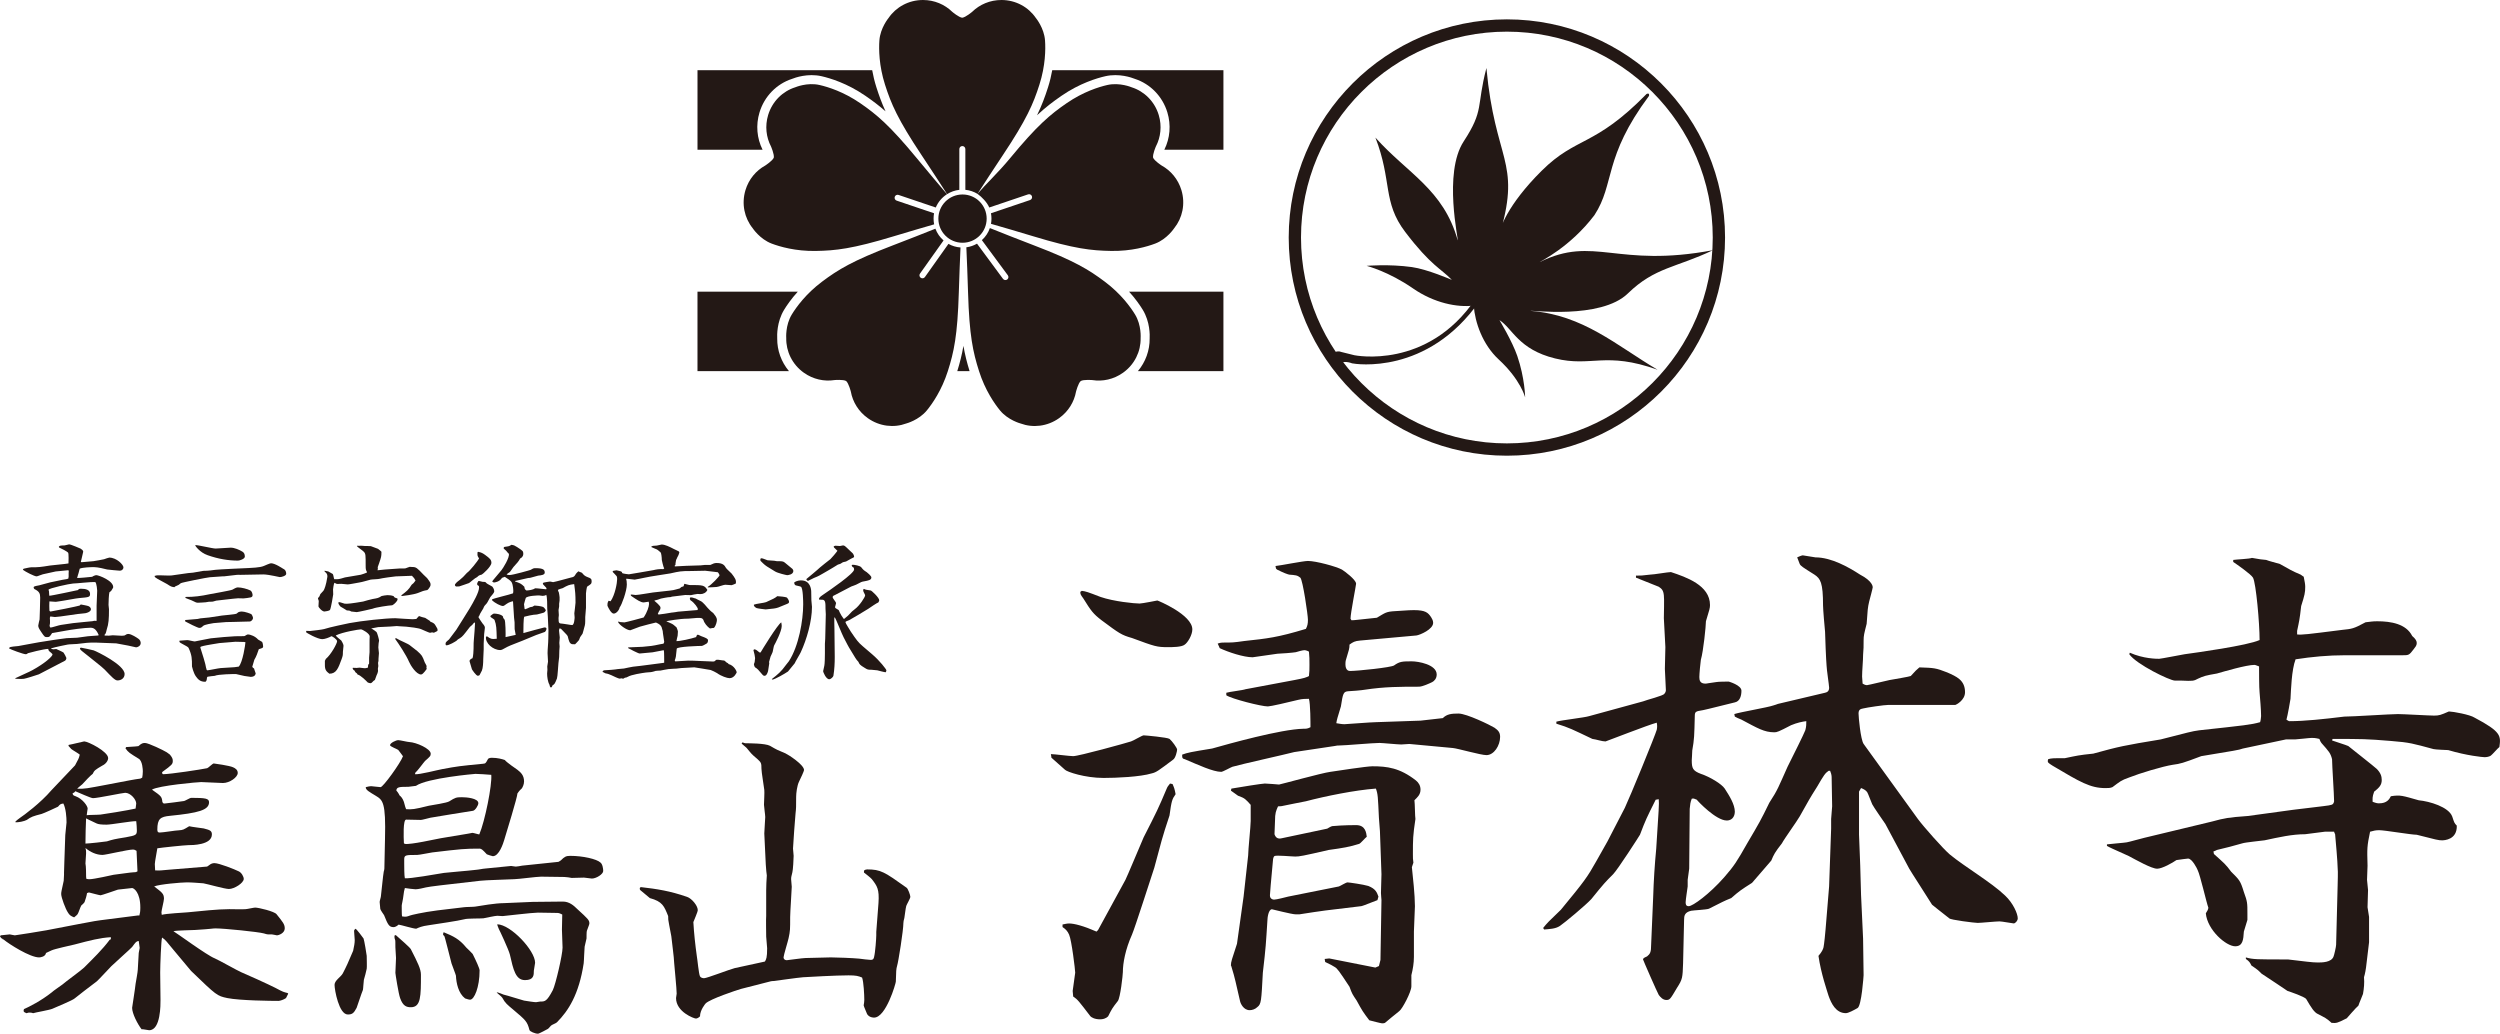 <!-- Generator: Adobe Illustrator 19.2.1, SVG Export Plug-In  -->
<svg version="1.1"
	 xmlns="http://www.w3.org/2000/svg" xmlns:xlink="http://www.w3.org/1999/xlink" xmlns:a="http://ns.adobe.com/AdobeSVGViewerExtensions/3.0/"
	 x="0px" y="0px" width="230.31px" height="95.23px" viewBox="0 0 230.31 95.23" style="enable-background:new 0 0 230.31 95.23;"
	 xml:space="preserve">
<style type="text/css">
	.st0{fill:#231815;}
</style>
<defs>
</defs>
<circle class="st0" cx="88.671" cy="20.14" r="2.224"/>
<path class="st0" d="M85.206,25.524c-0.089,0.125-0.261,0.154-0.386,0.065c-0.125-0.088-0.154-0.261-0.065-0.386l2.168-3.052
	c-0.333-0.29-0.594-0.662-0.751-1.083c-1.088,0.436-2.441,0.971-3.931,1.541c-3.718,1.423-5.038,2.235-6.517,3.345
	c-1.479,1.11-2.363,2.335-2.779,3.016c-0.609,0.998-0.513,2.187-0.513,2.187c-0.023,1.205,0.546,2.416,1.626,3.183
	c0.859,0.61,1.877,0.823,2.827,0.673c0,0,0.791-0.068,1.065,0.087c0.237,0.207,0.433,0.977,0.433,0.977
	c0.171,0.946,0.708,1.837,1.567,2.448c1.08,0.767,2.411,0.906,3.541,0.487c0,0,1.155-0.301,1.896-1.205
	c0.506-0.617,1.371-1.856,1.932-3.618c0.561-1.762,0.893-3.275,1.012-7.255c0.047-1.557,0.104-2.979,0.156-4.135
	c-0.402-0.028-0.779-0.144-1.112-0.331L85.206,25.524z M90.453,22.122l2.393,3.239c0.091,0.123,0.065,0.296-0.058,0.387
	c-0.123,0.091-0.296,0.065-0.387-0.058l-2.395-3.243c-0.296,0.172-0.629,0.289-0.983,0.336c0.053,1.159,0.11,2.587,0.157,4.152
	c0.119,3.979,0.451,5.493,1.012,7.255c0.561,1.762,1.426,3,1.932,3.618c0.742,0.904,1.896,1.205,1.896,1.205
	c1.13,0.419,2.461,0.28,3.541-0.487c0.859-0.61,1.395-1.502,1.567-2.448c0,0,0.196-0.769,0.433-0.977
	c0.274-0.155,1.065-0.087,1.065-0.087c0.95,0.15,1.968-0.063,2.827-0.673c1.08-0.767,1.649-1.978,1.626-3.183
	c0,0,0.096-1.189-0.513-2.187c-0.416-0.681-1.3-1.906-2.779-3.016c-1.479-1.11-2.798-1.922-6.517-3.345
	c-1.559-0.597-2.967-1.154-4.079-1.6C91.043,21.441,90.786,21.823,90.453,22.122z M86.05,19.648l-3.448-1.166
	c-0.145-0.049-0.222-0.206-0.174-0.351c0.049-0.145,0.206-0.222,0.351-0.173l3.429,1.159c0.211-0.507,0.575-0.934,1.033-1.226
	c-0.766-0.899-1.717-2.026-2.749-3.277c-2.534-3.071-3.724-4.063-5.248-5.111c-1.524-1.048-2.966-1.496-3.744-1.673
	c-1.14-0.26-2.237,0.211-2.237,0.211c-1.15,0.362-2.116,1.288-2.499,2.556c-0.305,1.009-0.182,2.042,0.263,2.894
	c0,0,0.317,0.728,0.257,1.037c-0.121,0.291-0.788,0.722-0.788,0.722c-0.842,0.464-1.516,1.256-1.821,2.265
	c-0.383,1.268-0.091,2.574,0.667,3.512c0,0,0.653,0.999,1.746,1.413c0.746,0.283,2.196,0.708,4.045,0.679
	c1.849-0.029,3.389-0.197,7.199-1.352c1.383-0.419,2.66-0.793,3.725-1.099c-0.034-0.171-0.053-0.347-0.053-0.527
	C86.004,19.972,86.02,19.808,86.05,19.648z M88.378,13.732c0-0.153,0.124-0.277,0.277-0.277c0.153,0,0.277,0.124,0.277,0.277v3.754
	c0.407,0.04,0.786,0.172,1.118,0.374c0.637-0.989,1.436-2.217,2.328-3.556c2.207-3.313,2.813-4.739,3.376-6.501
	s0.575-3.272,0.519-4.068c-0.081-1.167-0.848-2.08-0.848-2.08C94.746,0.657,93.58,0,92.256,0c-1.054,0-2.007,0.416-2.695,1.088
	c0,0-0.605,0.514-0.919,0.546c-0.313-0.032-0.919-0.546-0.919-0.546C87.036,0.416,86.083,0,85.029,0
	c-1.324,0-2.49,0.657-3.169,1.654c0,0-0.767,0.914-0.848,2.08c-0.055,0.796-0.043,2.307,0.519,4.068s1.169,3.188,3.376,6.501
	c0.9,1.351,1.705,2.588,2.344,3.582c0.333-0.211,0.716-0.351,1.127-0.396V13.732z M108.837,17.515
	c-0.305-1.009-0.979-1.801-1.821-2.265c0,0-0.667-0.431-0.788-0.722c-0.06-0.309,0.257-1.037,0.257-1.037
	c0.445-0.852,0.567-1.886,0.263-2.894c-0.383-1.268-1.349-2.194-2.499-2.556c0,0-1.097-0.47-2.237-0.211
	c-0.778,0.177-2.221,0.625-3.744,1.673c-1.524,1.048-2.714,2.04-5.248,5.111c-1.06,1.284-2.194,2.335-2.97,3.245
	c0.407,0.288,0.889,0.791,1.084,1.257l3.581-1.211c0.145-0.049,0.302,0.029,0.351,0.173c0.049,0.145-0.029,0.302-0.174,0.351
	l-3.6,1.217c0.03,0.16,0.046,0.325,0.046,0.493c0,0.164-0.016,0.325-0.044,0.481c1.097,0.314,2.432,0.705,3.886,1.145
	c3.81,1.155,5.35,1.323,7.199,1.352c1.849,0.029,3.299-0.396,4.045-0.679c1.093-0.415,1.746-1.413,1.746-1.413
	C108.927,20.089,109.22,18.783,108.837,17.515z M88.757,19.925l0,0.09c0.047-0.02,0.072-0.03,0.072-0.03l-0.034,0.047
	c0.026,0.011,0.056,0.023,0.09,0.037c-0.002-0.042-0.004-0.077-0.006-0.107L88.757,19.925z"/>
<g>
	<path class="st0" d="M90.44,19.61l-0.073-0.175c-0.013-0.032-0.03-0.066-0.05-0.101l-0.595,0.83l0.067,1.176l-1.032-0.426
		l-0.823,0.343l-0.003-0.687L87.519,20.4l0.408-0.577L87.922,18.8l0.916,0.282l0.929-0.388c-0.057-0.05-0.116-0.097-0.174-0.139
		c-0.231-0.135-0.48-0.217-0.743-0.242l-0.191-0.019l-0.192,0.021c-0.276,0.03-0.536,0.122-0.774,0.272l-0.022,0.014
		c-0.314,0.205-0.555,0.493-0.698,0.836l-0.073,0.174l-0.036,0.19c-0.021,0.114-0.032,0.228-0.032,0.339
		c0,0.119,0.012,0.241,0.037,0.363l0.028,0.14l0.05,0.135c0.107,0.287,0.286,0.546,0.518,0.747l0.146,0.127l0.167,0.093
		c0.237,0.132,0.494,0.209,0.764,0.227l0.187,0.013l0.183-0.024c0.239-0.032,0.466-0.109,0.675-0.231l0.168-0.098l0.141-0.127
		c0.232-0.209,0.408-0.474,0.51-0.767l0.045-0.129l0.025-0.137c0.02-0.112,0.031-0.223,0.031-0.332c0-0.112-0.011-0.226-0.032-0.34
		L90.44,19.61z"/>
	<path class="st0" d="M69.969,10.357c0.445-1.475,1.568-2.63,3.009-3.096c0.262-0.106,1.433-0.529,2.706-0.24
		c0.79,0.18,2.364,0.653,4.031,1.799c0.655,0.45,1.242,0.889,1.864,1.437c-0.345-0.755-0.596-1.445-0.838-2.203
		c-0.178-0.558-0.303-1.091-0.392-1.587H64.256v7.325h5.994C69.721,12.728,69.62,11.512,69.969,10.357z"/>
	<path class="st0" d="M95.535,10.619c0.775-0.725,1.469-1.254,2.262-1.799c1.666-1.146,3.24-1.619,4.031-1.799
		c1.273-0.29,2.444,0.134,2.706,0.24c1.44,0.466,2.563,1.621,3.009,3.096c0.349,1.155,0.248,2.371-0.28,3.435h5.444V6.467H96.936
		c-0.088,0.497-0.213,1.03-0.391,1.587C96.264,8.932,95.972,9.718,95.535,10.619z"/>
	<path class="st0" d="M105.911,31.18c0.012,1.108-0.38,2.171-1.084,3.012h7.88v-7.325h-8.693c0.608,0.672,1.021,1.277,1.261,1.671
		C105.956,29.653,105.927,30.897,105.911,31.18z"/>
	<path class="st0" d="M72.236,28.538c0.24-0.394,0.653-0.999,1.261-1.671h-9.242v7.325h8.429c-0.703-0.841-1.096-1.904-1.084-3.012
		C71.585,30.898,71.556,29.653,72.236,28.538z"/>
	<path class="st0" d="M88.188,34.192h1.135c-0.233-0.755-0.421-1.478-0.568-2.328C88.609,32.714,88.421,33.437,88.188,34.192z"/>
</g>
<g>
	<path class="st0" d="M98.866,69.659c0.514,0,4.905-1.215,5.325-1.355c0.187-0.047,1.028-0.561,1.168-0.561
		c0.141,0,2.195,0.187,2.382,0.327c0.233,0.186,0.7,0.84,0.7,0.981c0,0.14-0.14,0.794-0.374,0.934
		c-1.307,0.981-1.541,1.168-1.962,1.262c-1.074,0.327-3.27,0.42-4.437,0.42c-1.728,0-3.363-0.561-3.55-0.748
		c-0.42-0.374-1.214-1.074-1.261-1.121c0-0.046,0-0.093-0.046-0.327C97.138,69.472,98.54,69.659,98.866,69.659z M97.886,85.167
		c0.233-0.047,0.42-0.093,0.607-0.093c0.467,0,1.355,0.233,2.522,0.748l0.141-0.141l2.522-4.624
		c0.187-0.374,1.121-2.616,1.681-3.923c1.215-2.382,1.355-2.663,2.102-4.437c0.093-0.234,0.141-0.28,0.327-0.514l0.233,0.047
		c0.14,0.327,0.187,0.42,0.28,0.934c-0.327,0.467-0.374,0.608-0.561,1.962c-0.7,2.102-0.748,2.382-1.401,4.811
		c-0.327,0.981-1.775,5.512-2.056,6.166c-0.607,1.355-0.841,2.616-0.841,3.456c0,0.234-0.233,2.382-0.466,2.663
		c-0.514,0.654-0.561,0.748-0.888,1.402c-0.233,0.233-0.514,0.28-0.747,0.28c-0.514,0-0.795-0.187-0.887-0.28
		c-1.075-1.402-1.168-1.541-1.588-1.822c0-0.047-0.046-0.421-0.046-0.514c0-0.046,0.233-1.681,0.233-1.681
		c0-0.234-0.327-2.989-0.561-3.503c-0.14-0.327-0.327-0.514-0.607-0.701V85.167z M99.66,54.432c0.374,0.047,0.514,0.093,1.728,0.561
		c1.215,0.42,3.13,0.607,3.596,0.607c0.234,0,1.635-0.28,1.635-0.28c0.047,0,3.223,1.308,3.223,2.663c0,0.514-0.421,1.215-0.7,1.401
		c-0.28,0.234-1.121,0.234-1.541,0.234c-1.028,0-1.168-0.047-3.317-0.841c-0.981-0.28-1.168-0.42-2.802-1.635
		c-0.794-0.607-0.981-0.887-1.681-2.009c-0.234-0.327-0.28-0.373-0.28-0.607L99.66,54.432z M112.972,63.82
		c0.28-0.093,1.541-0.233,1.775-0.327l4.484-0.841c0.981-0.187,1.074-0.233,1.355-0.374c0.047-0.373,0.047-0.607,0.047-1.027
		c0-0.467,0-0.794-0.047-1.215c-0.046-0.046-0.28-0.14-0.42-0.14c-0.141,0-0.654,0.14-0.794,0.187
		c-0.234,0.046-1.448,0.14-1.682,0.14c-0.28,0.047-2.242,0.327-2.289,0.327c-0.84,0-2.242-0.467-3.036-0.841
		c-0.046-0.093-0.046-0.141-0.187-0.42c0.093-0.047,0.327-0.093,0.42-0.093c0.934,0,1.028,0,2.009-0.141
		c2.149-0.233,3.083-0.327,5.698-1.121c0.141-0.28,0.187-0.466,0.187-0.84c0-0.421-0.467-3.643-0.7-3.877
		c-0.28-0.234-0.467-0.234-1.028-0.28c-0.187-0.047-0.466-0.141-1.121-0.467l-0.093-0.093l-0.047-0.234
		c0.467-0.046,2.569-0.466,2.989-0.466c0.748,0,2.616,0.514,3.13,0.794c0.233,0.14,1.307,0.934,1.307,1.307
		c0,0.141-0.514,2.709-0.514,3.223l0.093,0.14c0.28,0,0.514-0.046,2.335-0.233c0.794-0.467,0.841-0.561,1.682-0.608
		c1.355-0.093,1.494-0.093,1.728-0.093c1.074,0,1.307,0.233,1.588,0.653c0.046,0.093,0.187,0.28,0.187,0.514
		c0,0.607-1.215,1.121-1.541,1.168l-5.185,0.467c-0.514,0.046-0.654,0.14-0.981,0.373c0,0.374-0.046,0.467-0.327,1.402
		c-0.047,0.14-0.047,0.327-0.047,0.42c0,0.187,0.047,0.608,0.421,0.608c0.7,0,3.83-0.327,4.064-0.514
		c0.514-0.374,0.794-0.374,1.635-0.374c0.56,0,2.288,0.28,2.288,1.215c0,0.374-0.233,0.607-0.42,0.7
		c-0.187,0.093-0.887,0.421-1.215,0.421c-1.681,0-3.176,0-4.997,0.28c-0.234,0.046-1.308,0.14-1.541,0.14
		c-0.421,0.047-0.467,0.187-0.654,1.402c-0.327,1.074-0.374,1.214-0.421,1.541c0.28,0.046,0.514,0.093,0.748,0.093
		c0.141,0,2.476-0.187,2.896-0.187l4.111-0.141l2.055-0.233c0.374-0.374,0.794-0.421,1.448-0.421c0.748,0,2.943,1.074,3.317,1.308
		c0.327,0.233,0.514,0.42,0.514,0.841c0,0.794-0.561,1.681-1.261,1.681c-0.514,0-2.616-0.607-3.083-0.654l-4.017-0.374
		c-0.14,0-0.654,0.047-0.748,0.047c-0.327,0-1.728-0.141-2.008-0.141c-0.608,0-3.176,0.234-3.691,0.234c-0.14,0-0.233,0-0.42,0.046
		l-3.737,0.561c-0.887,0.234-4.905,1.121-5.698,1.355c-0.14,0.047-0.887,0.467-1.028,0.467c-0.747,0-2.148-0.654-3.362-1.168
		c-0.28-0.047-0.234-0.233-0.234-0.42c0.514-0.187,0.748-0.234,2.756-0.561c1.494-0.421,6.305-1.775,8.407-1.822
		c0.28,0,0.374,0,0.654-0.141c0-0.373,0-2.148-0.141-2.616c-0.28,0-0.607,0-0.981,0.093c-0.934,0.234-2.569,0.608-2.802,0.608
		c-0.607,0-3.363-0.701-3.83-1.028V63.82z M113.44,72.649c0.794-0.14,2.85-0.467,3.083-0.467c0.234,0,1.308,0.093,1.308,0.093
		c0.093,0,3.97-1.074,4.718-1.168c0.607-0.093,3.362-0.514,3.877-0.514c1.355,0,2.522,0.14,4.016,1.307
		c0.234,0.187,0.421,0.467,0.421,0.841c0,0.467-0.28,0.7-0.561,0.981c0.047,0.28,0.047,1.495,0.093,1.728
		c-0.233,1.541-0.233,1.868-0.233,3.27c0,0.327,0,0.467,0.046,0.748l-0.14,0.42c0.093,0.887,0.28,2.569,0.28,3.596l-0.093,2.336
		v2.335c0,0.561-0.093,1.121-0.234,1.681v1.028c0,0.514-0.841,2.102-1.121,2.289c-0.14,0.093-1.307,1.074-1.307,1.074
		c-0.093,0.046-0.187,0.046-0.28,0.046c-0.093,0-0.981-0.233-1.168-0.28c-0.607-0.794-0.654-0.887-1.168-1.822
		c-0.374-0.56-0.421-0.607-0.654-1.261c-0.981-1.494-1.121-1.681-1.355-1.821c-0.047-0.047-0.561-0.327-0.887-0.467l-0.047-0.28
		l0.421-0.047l4.25,0.841l0.327-0.14l0.141-0.561l0.093-5.512c0-0.047-0.047-0.514-0.047-0.654c0-0.234,0.047-1.448,0.047-1.728
		l-0.141-3.97c0-0.187-0.093-1.028-0.093-1.215c-0.093-1.962-0.093-2.195-0.28-2.709c-1.915,0.14-4.671,0.7-6.446,1.168
		c-0.7,0.141-1.448,0.28-2.101,0.42c-0.141,0.047-0.421,0.047-0.467,0.047c-0.187,0.42-0.28,0.607-0.28,1.355l-0.047,1.215
		c0.093,0.28,0.28,0.466,0.654,0.374l4.204-0.888c0,0,0.374-0.233,0.467-0.233c0.981-0.093,2.055-0.093,2.195-0.093
		c0.888,0,0.934,0.748,0.981,1.074c-0.14,0.093-0.56,0.607-0.7,0.654c-0.887,0.28-1.448,0.374-2.802,0.561
		c-2.429,0.56-2.709,0.607-3.083,0.607c-0.327,0-1.728-0.141-1.915-0.047c-0.093,0.047-0.14,0.28-0.14,0.374
		c-0.234,2.429-0.234,2.663-0.28,3.223v0.046c0,0.28,0.233,0.374,0.374,0.374c0.233,0,1.121-0.233,1.307-0.28l4.671-0.934
		c0.14-0.047,0.654-0.374,0.794-0.374c0.141,0,1.448,0.187,1.915,0.327c0.7,0.28,0.794,0.607,0.934,0.981l-0.093,0.327
		c-1.308,0.514-1.448,0.56-1.541,0.56c-3.223,0.374-3.55,0.421-5.652,0.748h-0.327c-0.374,0-2.149-0.467-2.195-0.467
		c-0.327,0-0.42,0.795-0.42,1.028c-0.141,2.195-0.141,2.429-0.421,4.811c-0.14,2.616-0.14,2.896-0.514,3.176
		c-0.187,0.187-0.467,0.28-0.7,0.28c-0.561,0-0.841-0.608-0.888-0.841c-0.42-1.775-0.42-1.962-0.794-3.176
		c0-0.046-0.046-0.093-0.046-0.093c0-0.374,0.093-0.561,0.56-2.009c0.093-0.654,0.514-3.736,0.608-4.344l0.42-3.783
		c0-0.514,0.234-2.709,0.234-3.176v-1.494c-0.467-0.514-0.514-0.608-1.168-0.841c-0.093-0.047-0.56-0.421-0.653-0.467L113.44,72.649
		z"/>
	<path class="st0" d="M149.685,74.423c0.467-0.981,2.802-6.679,2.942-7.193c0.047-0.234,0.047-0.421,0-0.654
		c-0.748,0.187-4.671,1.728-4.718,1.728c-0.327,0-0.84-0.187-1.214-0.233c-1.869-0.888-2.102-1.028-3.317-1.402v-0.187
		c0.467-0.14,2.616-0.374,3.036-0.514l4.951-1.355c0.327-0.141,1.868-0.514,1.962-0.701c0.093-0.093,0.141-0.233,0.141-0.327
		l-0.093-1.962l0.046-2.009l-0.14-2.663c0-0.327,0.046-1.822,0-2.102c-0.047-0.466-0.187-0.607-0.467-0.794
		c-0.093-0.046-1.775-0.7-2.102-0.84v-0.187c0.467,0,0.561,0,1.308-0.093c0.327,0,1.635-0.234,1.915-0.234
		c1.401,0.467,3.596,1.215,3.596,3.036c0,0.28-0.046,0.42-0.374,1.494c0,0.421-0.233,2.756-0.467,3.55
		c-0.046,0.28-0.14,1.308-0.14,1.588c0,0.28,0.046,0.608,0.561,0.608c0.14,0,0.233-0.047,0.981-0.141
		c0.187-0.046,1.027-0.046,1.168-0.046c0,0,1.168,0.327,1.168,0.841c0,0.466-0.14,0.981-0.607,1.074
		c-2.476,0.607-2.756,0.7-3.363,0.794c-0.187,0.046-0.327,0.093-0.327,0.42c-0.047,1.915-0.047,2.149-0.234,3.223
		c0,0.327-0.046,0.7-0.046,0.887c0,0.748,0.093,0.981,0.84,1.261c0.841,0.28,1.915,0.934,2.195,1.355
		c0.42,0.654,0.934,1.448,0.934,2.148c0,0.187-0.093,0.795-0.748,0.795c-0.981,0-2.663-1.775-2.756-1.915
		c-0.233-0.093-0.28-0.141-0.466-0.093c-0.141,0.374-0.141,0.514-0.187,0.934l-0.047,5.512l-0.14,1.027v0.608
		c0,0.046-0.187,1.214-0.187,1.448c0,0.14,0,0.373,0.28,0.373c0.374,0,1.915-1.121,3.27-2.662c0.934-1.074,1.168-1.448,2.148-3.176
		c1.074-1.822,1.214-2.055,2.009-3.69c0.794-1.215,0.84-1.448,1.681-3.317c0.561-1.121,1.495-2.989,1.635-3.363
		c0.093-0.327,0.093-0.56,0.093-0.84c-0.374,0.046-0.841,0.14-1.401,0.373c-1.168,0.608-1.308,0.654-1.541,0.654
		c-0.934,0-1.541-0.374-3.036-1.168c-0.374-0.14-0.42-0.187-0.607-0.28l-0.047-0.233c0.561-0.187,3.083-0.607,3.597-0.794
		c0.14-0.047,0.327-0.093,0.42-0.141l4.344-1.028c0.233-0.046,0.374-0.186,0.374-0.466c0-0.187-0.234-1.728-0.234-2.009
		c-0.046-0.467-0.14-2.802-0.14-3.13c-0.046-0.42-0.187-2.101-0.187-2.429c0-2.102-0.233-2.475-0.794-2.849
		c-1.121-0.701-1.261-0.795-1.355-0.981c-0.047-0.14-0.093-0.233-0.234-0.607c0.093-0.046,0.421-0.187,0.514-0.187
		c0.046,0,1.168,0.187,1.168,0.187c1.448,0,3.036,0.887,4.11,1.588c1.168,0.607,1.168,1.121,1.168,1.168
		c0,0.093-0.28,1.121-0.327,1.307c-0.14,0.608-0.14,0.748-0.233,2.056c-0.234,0.934-0.28,1.074-0.28,1.541
		c0,0.607,0,0.7-0.047,1.307c0,0.561-0.093,1.448-0.093,2.009c0,0.187,0.047,0.467,0.047,0.654c0.233,0.14,0.327,0.14,0.42,0.14
		c0.093,0,1.822-0.42,2.056-0.467c0.28-0.046,1.914-0.327,1.962-0.374c0.467-0.514,0.514-0.56,0.794-0.794
		c1.355,0.047,1.495,0.047,2.569,0.467c0.84,0.374,1.635,0.7,1.635,1.822c0,0.748-0.841,1.168-0.888,1.168h-6.165
		c-0.374,0-1.962,0.234-2.336,0.327c-0.28,0.046-0.42,0.14-0.42,0.466c0,0.327,0.187,2.382,0.467,2.802
		c1.401,1.915,3.596,4.998,4.998,6.913c0.514,0.7,2.335,2.756,2.942,3.27c1.355,1.121,3.83,2.569,5.091,3.783
		c0.748,0.701,1.168,1.682,1.168,2.102c0,0.233-0.233,0.467-0.374,0.467c-0.093,0-1.074-0.187-1.307-0.187
		c-0.327,0-1.728,0.14-2.009,0.14c-0.28,0-2.522-0.28-2.616-0.42c-0.608-0.467-1.589-1.261-1.589-1.261
		c-0.28-0.467-2.009-3.13-2.102-3.316l-2.195-4.111c-0.187-0.28-1.075-1.541-1.215-1.822c-0.093-0.187-0.374-0.981-0.467-1.121
		c-0.14-0.187-0.327-0.28-0.561-0.373l-0.187,0.327v3.97c0.047,0.748,0.187,4.951,0.187,5.559l0.187,4.016l0.047,3.363
		c0,0.047-0.187,2.85-0.561,3.036c-0.327,0.187-0.841,0.467-1.074,0.467c-0.934,0-1.355-0.934-1.589-1.588
		c-0.14-0.467-0.7-2.055-0.934-3.69c0.327-0.374,0.42-0.607,0.467-0.794c0.046-0.187,0.186-1.495,0.186-1.635l0.327-3.97
		l0.187-5.325v-0.887l0.093-1.168c0-0.42-0.047-2.335-0.047-2.709c0-0.187-0.093-0.467-0.14-0.561h-0.141
		c-0.327,0.234-0.42,0.374-1.074,1.495c-0.654,1.027-0.748,1.214-1.588,2.709c-0.234,0.42-1.448,2.101-1.635,2.475
		c-0.654,0.841-0.748,1.028-0.981,1.589c-0.047,0.046-1.682,1.962-1.775,2.055c-1.027,0.654-1.168,0.748-1.915,1.402
		c-0.7,0.28-0.84,0.374-2.055,0.981c-0.233,0.093-1.401,0.14-1.635,0.187c-0.607,0.14-0.654,0.467-0.654,0.84l-0.093,4.017
		c-0.046,1.308-0.046,1.448-0.56,2.242c-0.608,1.028-0.654,1.121-0.982,1.121c-0.327,0-0.56-0.28-0.7-0.467
		c-0.14-0.233-1.448-3.223-1.448-3.27c0-0.14,0.28-0.233,0.374-0.28c0.28-0.233,0.374-0.374,0.374-1.074l0.187-4.39
		c0.046-1.495,0.14-2.989,0.28-4.437c0.233-3.691,0.28-4.111,0.233-4.578l-0.28,0.047c-0.841,1.681-0.934,1.868-1.448,3.223
		c-0.046,0.093-2.055,3.223-2.475,3.643c-0.701,0.7-0.841,0.841-2.009,2.289c-0.514,0.56-2.476,2.195-2.896,2.475
		c-0.421,0.28-0.981,0.28-1.448,0.327l-0.093-0.141c0.374-0.467,0.467-0.561,1.635-1.681c2.195-2.663,2.429-2.989,3.27-4.484
		c0.28-0.514,0.747-1.307,1.027-1.822L149.685,74.423z"/>
	<path class="st0" d="M200.363,62.7c-0.467,0-3.55-1.495-4.204-2.429l0.047-0.141c1.261,0.561,2.475,0.561,2.709,0.561
		c0.14,0,2.055-0.374,2.335-0.42c1.028-0.141,5.792-0.795,6.913-1.308c0-1.541-0.327-5.231-0.608-5.745
		c-0.187-0.327-1.541-1.262-1.821-1.448v-0.187c0.28-0.047,1.494-0.093,1.728-0.187c0.748,0.14,0.841,0.14,1.308,0.187
		c0.374,0.14,0.467,0.14,1.261,0.373c0.934,0.514,1.028,0.608,1.915,0.981c0.093,0.046,0.233,0.187,0.28,0.187
		c0.093,0.466,0.14,0.7,0.14,0.934c0,0.514-0.046,0.748-0.374,1.775c-0.14,1.261-0.186,1.401-0.373,2.288v0.327
		c0.466,0.046,0.84,0,4.157-0.421c0.887-0.093,1.027-0.093,2.148-0.7c0.467-0.046,0.607-0.093,1.074-0.093
		c1.261,0,2.663,0.234,3.223,1.355c0.327,0.28,0.42,0.467,0.42,0.654c0,0.233-0.141,0.374-0.28,0.561
		c-0.42,0.561-0.467,0.561-1.028,0.561h-5.325c-1.494,0-3.036,0.14-4.531,0.374c-0.374,0.981-0.42,2.849-0.467,3.643
		c0,0.047-0.28,1.635-0.374,1.915c0.093,0.047,0.187,0.141,0.28,0.141c1.402,0,3.13-0.187,5.045-0.421
		c0.794,0,4.25-0.233,4.951-0.233c0.514,0,2.85,0.14,3.316,0.14c0.467,0,0.608-0.046,1.355-0.374h0.093
		c0.28,0,1.869,0.28,2.289,0.561c2.476,1.308,2.429,1.682,2.289,2.709c-0.141,0.093-0.654,0.701-0.794,0.795
		c-0.141,0.093-0.374,0.14-0.561,0.14c-0.187,0-1.635-0.14-3.363-0.654c-0.047,0-1.215-0.046-1.355-0.093
		c-1.915-0.514-2.148-0.607-3.924-0.748c-2.289-0.186-2.569-0.186-5.372-0.186l-0.046,0.14c0.233,0.093,1.308,0.42,1.494,0.514
		c0.047,0.047,2.429,1.915,2.616,2.102c0.373,0.374,0.466,0.7,0.466,1.028c0,0.467-0.233,0.7-0.7,1.074
		c-0.187,0.514-0.14,0.654-0.14,0.934c0.374,0.14,0.467,0.14,0.607,0.14c0.7,0,0.934-0.374,1.074-0.654
		c0.887-0.14,1.074-0.046,2.569,0.374c0.981,0.093,2.755,0.607,3.083,1.495c0.187,0.56,0.187,0.607,0.42,0.84
		c0.047,1.308-1.168,1.355-1.355,1.355c-0.327,0-0.514-0.046-2.335-0.514c-0.514,0-2.943-0.42-3.457-0.42
		c-0.327,0-0.514,0.046-0.841,0.14c-0.28,1.355-0.28,1.495-0.233,3.13l-0.047,1.307l0.093,0.934l-0.046,1.588l0.14,0.888v2.335
		c0,0.046-0.233,1.962-0.28,2.335c0,0.047-0.093,0.607-0.186,0.887c0.046,0.514,0,1.028-0.093,1.541
		c0,0.047-0.374,0.887-0.421,1.074c-0.187,0.141-1.074,1.168-1.074,1.168c-0.841,0.421-0.934,0.467-1.402,0.421
		c-0.514-0.467-0.607-0.467-1.214-0.794c-0.374-0.141-0.654-0.608-1.121-1.402c-0.187-0.233-1.448-0.654-1.728-0.748
		c0,0-2.008-1.355-2.382-1.588c-0.327-0.327-0.374-0.374-0.934-0.748c-0.14-0.28-0.187-0.374-0.514-0.607v-0.141
		c0.653,0.187,0.981,0.187,3.877,0.187c1.635,0.187,2.195,0.28,2.755,0.28c0.374,0,1.261,0,1.448-0.561
		c0.047-0.093,0.234-0.887,0.234-1.074l0.14-5.464c0-0.234,0.047-1.262,0-1.635c0-0.467-0.187-2.616-0.233-3.083
		c-0.047-0.093-0.093-0.187-0.093-0.234h-0.841l-1.822,0.234c-1.214,0-2.429,0.28-3.736,0.56c-0.327,0.047-1.775,0.187-2.056,0.28
		c-1.121,0.327-1.214,0.327-2.335,0.608c-0.093,0.046-0.28,0.14-0.327,0.14l0.046,0.234c0.934,0.84,1.074,0.934,1.589,1.634
		c0.747,0.748,0.84,0.795,1.168,1.869c0.327,0.887,0.327,1.028,0.327,1.962v0.607l-0.327,1.075
		c-0.047,0.747-0.093,1.355-0.795,1.355c-0.84,0-2.569-1.495-2.709-3.036c0.093-0.14,0.234-0.374,0.234-0.514
		c-0.187-0.514-0.748-2.989-0.981-3.457c-0.047-0.14-0.514-1.074-0.888-1.074c-0.14,0-0.7,0.093-1.074,0.14
		c-0.327,0.234-1.307,0.795-1.775,0.795c-0.514,0-1.915-0.795-2.616-1.168c-1.541-0.7-1.682-0.747-2.009-0.934v-0.141
		c0.28-0.046,1.588-0.14,1.822-0.187c0.28-0.046,1.401-0.373,1.635-0.42l6.212-1.494c1.215-0.327,1.448-0.374,3.317-0.514
		c4.344-0.607,4.81-0.654,6.025-0.794c1.541-0.187,1.681-0.187,1.822-0.327c0.046-0.047,0.093-0.187,0.093-0.234
		c0-0.607-0.187-3.316-0.187-3.877c-0.14-0.561-0.28-0.7-0.981-1.495c-0.047-0.046-0.141-0.233-0.187-0.373
		c-0.374-0.093-0.561-0.093-0.7-0.093c-0.234,0-1.355,0.14-1.541,0.14h-0.841l-3.97,0.841c-0.374,0.14-0.748,0.187-3.83,0.7
		c-1.728,0.654-1.915,0.7-2.616,0.794c-0.934,0.141-3.083,0.795-4.017,1.168c-0.794,0.28-0.84,0.374-1.541,0.888
		c-0.187,0.093-0.42,0.093-0.654,0.093c-1.401,0-2.335-0.561-4.857-2.056c-0.42-0.28-0.514-0.28-0.42-0.607
		c0.327-0.093,0.42-0.093,1.541-0.093c1.121-0.233,1.261-0.28,2.616-0.42c2.382-0.654,2.802-0.748,6.212-1.308
		c2.569-0.654,2.85-0.748,3.55-0.841c4.298-0.467,4.764-0.514,5.605-0.747c0.047-0.093,0.093-0.467,0.093-0.561
		c0-0.608-0.093-1.588-0.14-2.195c-0.047-0.374-0.047-2.055-0.047-2.382c-0.14-0.046-0.327-0.14-0.42-0.14
		c-0.748,0-2.803,0.607-3.457,0.794c-1.074,0.187-1.215,0.233-1.728,0.467c-0.42,0.233-0.514,0.233-1.541,0.187H200.363z"/>
</g>
<g>
	<path class="st0" d="M5.926,79.456l0.087-2.527c0-0.174,0.116-0.987,0.116-1.162c0-0.494-0.058-1.279-0.29-1.743
		c-0.203,0.029-0.291,0.029-0.494,0.291c-0.232,0.116-1.307,0.61-1.511,0.668c-0.784,0.203-0.959,0.261-1.366,0.552
		c-0.203,0.116-0.813,0.261-1.075,0.203c0.029-0.087,0.378-0.349,0.465-0.406c0.319-0.204,1.888-1.366,2.876-2.528
		c0.174-0.174,2.034-2.149,2.179-2.295c0.32-0.581,0.349-0.639,0.436-0.987c-0.116-0.116-0.697-0.436-0.784-0.523
		c-0.058-0.058-0.116-0.116-0.262-0.291l0.029-0.087c0.232-0.029,1.366-0.32,1.423-0.32c0.349,0,2.208,0.93,2.208,1.54
		c0,0.203-0.174,0.523-0.552,0.697c-0.639,0.377-0.726,0.436-0.872,0.755c-0.116,0.058-0.813,0.784-0.959,0.959
		c-0.058,0.058-0.407,0.32-0.465,0.407c0.697,0.029,0.901-0.029,2.76-0.377c2.15-0.407,2.382-0.465,3.05-0.553l0.174-0.087
		c0.029-0.116,0.058-0.377,0.058-0.581c0-0.145-0.029-0.959-0.378-1.162c-0.842-0.523-0.959-0.581-1.22-0.959l0.058-0.116
		c0.872-0.058,0.988-0.058,1.133-0.087c0.291-0.262,0.407-0.291,0.61-0.291c0.32,0,1.743,0.697,1.917,0.813
		c0.087,0.029,0.32,0.232,0.378,0.262c0.232,0.29,0.262,0.406,0.262,0.581c0,0.291-0.087,0.378-0.93,0.988
		c-0.029,0.029-0.058,0.058-0.058,0.087c0,0.058,0.029,0.116,0.087,0.146c0.668,0,3.515-0.436,4.067-0.553
		c0.116-0.029,0.494-0.436,0.61-0.436c0.058,0,1.481,0.204,1.772,0.349c0.203,0.087,0.436,0.232,0.436,0.523
		c0,0.407-0.755,0.929-1.365,0.929c-0.32,0-1.714-0.087-2.005-0.087c-0.291,0-3.922,0.319-4.532,0.697
		c0.872,0.611,0.901,0.639,0.959,1.133c0.058,0.116,0.087,0.146,0.203,0.146c0.116,0,1.627-0.204,1.801-0.232
		c0.116-0.029,0.552-0.291,0.639-0.291c1.336,0,1.656,0.058,1.656,0.407c0,0.726-0.988,0.987-3.602,1.249
		c-0.872,0.087-1.162,0.261-1.162,1.278c0,0.232,0.087,0.261,0.232,0.261c0.291,0,1.481-0.203,1.743-0.203
		c0.407-0.029,0.436-0.058,0.959-0.377c0.203,0.058,1.162,0.174,1.337,0.203c0.552,0.145,0.755,0.203,0.755,0.552
		c0,0.988-1.83,0.988-2.179,0.988c-0.291,0-2.527,0.232-2.847,0.291c-0.029,0.232-0.232,1.249-0.232,1.452
		c0,0.029,0,0.087,0.029,0.581c0.436,0.029,0.581,0,1.22-0.058l3.544-0.29c0.058,0,0.174-0.116,0.233-0.146
		c0.145-0.116,0.291-0.174,0.465-0.174c0.436,0,1.888,0.581,2.237,0.756c0.262,0.116,0.465,0.494,0.465,0.697
		c0,0.378-0.872,0.93-1.366,0.93c-0.377,0-2.005-0.465-2.353-0.523c-0.436-0.029-1.046-0.087-1.511-0.087
		c-0.494,0-2.585,0.174-3.021,0.377c0.726,0.552,0.901,0.668,0.901,1.133c0,0.203-0.232,1.075-0.232,1.249
		c0,0.058,0.029,0.174,0.029,0.232c0.377-0.116,2.063-0.204,2.382-0.232c1.191-0.116,2.789-0.291,3.835-0.291
		c0.494,0,1.133,0.029,1.511,0c0.116,0,0.756-0.145,0.872-0.145c0.319,0,1.772,0.348,1.975,0.61
		c0.581,0.726,0.756,0.929,0.756,1.307c0,0.436-0.552,0.639-0.727,0.639c-0.058,0-0.377-0.087-0.465-0.087
		c-0.349,0-0.378,0.029-0.726-0.088c-0.523-0.145-3.66-0.464-4.474-0.464c-0.233,0-0.407,0.058-1.859,0.145
		c-0.32,0.029-1.714,0.029-2.005,0.116c0.232,0.116,3.108,2.237,3.806,2.499c0.407,0.174,2.091,1.132,2.44,1.278
		c0.174,0.058,2.615,1.162,3.167,1.452c0.697,0.377,0.755,0.377,1.104,0.465l0.058,0.058l-0.203,0.407
		c-0.203,0.145-0.552,0.261-0.697,0.261c-0.668,0-3.544-0.029-4.706-0.261c-0.959-0.204-0.988-0.232-3.341-2.499
		c-0.029-0.029-1.598-1.917-1.627-1.947c-0.668-0.784-0.668-0.871-1.046-1.132c-0.087,0.203-0.174,2.556-0.174,3.224l0.029,2.527
		c0,0.407,0.029,2.789-1.046,2.789c-0.116,0-0.581-0.116-0.697-0.087c-0.378-0.494-0.872-1.453-0.872-1.976
		c0-0.029,0.29-1.859,0.319-2.208c0.029-0.204,0.203-1.104,0.203-1.307c0.029-0.232,0.058-1.307,0.087-1.54
		c0.058-0.348,0.087-0.406,0.087-0.464c0-0.116-0.087-0.553-0.087-0.639c-0.232,0.029-0.262,0.087-0.61,0.552
		c-0.116,0.146-1.627,1.482-1.917,1.772c-0.232,0.232-1.133,1.22-1.337,1.394c-0.697,0.523-1.714,1.307-2.034,1.569
		c-0.174,0.174-1.743,0.814-2.062,0.959c-0.262,0.116-1.627,0.349-1.772,0.407c-0.145-0.058-0.262-0.058-0.349-0.058
		c-0.029,0-0.116,0-0.262,0.058c-0.29-0.116-0.29-0.174-0.232-0.377c0.465-0.204,1.569-0.756,2.557-1.54
		c0.145-0.146,0.842-0.61,0.988-0.726c0.29-0.262,1.743-1.307,2.004-1.569c0.814-0.814,1.685-1.656,2.353-2.557l0.087-0.029
		l0.029-0.145l-0.029-0.058c-0.988,0.058-1.888,0.291-3.312,0.668c-0.348,0.088-1.859,0.407-2.15,0.552
		c-0.087,0.029-0.407,0.204-0.494,0.232C4.183,88.142,3.719,88.2,3.602,88.2c-0.842,0-2.76-1.22-3.283-1.656H0.262l-0.029-0.057
		C0.145,86.457,0.116,86.429,0,86.283l0.058-0.116c0.029,0,0.784-0.087,0.842-0.087s0.377,0.087,0.465,0.087S3.98,85.76,4.27,85.702
		l3.021-0.581c1.366-0.262,1.511-0.291,2.673-0.436l2.731-0.348h0.145c0.058-0.204,0.087-0.378,0.087-0.726
		c0-1.424-0.61-1.801-0.755-1.801c-0.262,0.029-0.813,0.087-1.307,0.145c-0.262,0.087-1.511,0.523-1.598,0.523
		c-0.087,0-0.842-0.204-1.075-0.262c-0.029,0-0.087,0.029-0.174,0.058c-0.029,0.232-0.145,0.61-0.232,0.842
		c-0.029,0.058-0.232,0.262-0.29,0.291c-0.087,0.116-0.262,0.697-0.349,0.814c-0.058,0.058-0.116,0.145-0.319,0.291
		c-0.291-0.116-0.436-0.204-0.581-0.465c-0.203-0.291-0.61-1.366-0.61-1.685c0-0.174,0.029-0.291,0.232-1.221
		c0-0.029,0.029-0.464,0.029-0.552v-0.203L5.926,79.456z M9.267,75.041c0.116,0,2.615-0.407,3.224-0.553
		c0-0.116,0.058-0.319,0.058-0.464c0-0.378-0.523-0.988-1.017-0.988c-0.203,0-2.556,0.494-2.963,0.494
		c-0.203,0-1.337-0.522-1.627-0.639c-0.058,0.087-0.087,0.116-0.261,0.203c0.058,0.174,0.058,0.174,0.29,0.262
		c0.639,0.232,1.104,0.901,1.104,1.132c0,0.058-0.087,0.523-0.087,0.611C8.163,75.069,9.064,75.069,9.267,75.041z M9.848,77.51
		c0.552-0.174,0.668-0.204,1.743-0.377c0.93-0.174,1.017-0.204,1.017-0.639c0-0.116-0.029-0.697-0.058-0.842
		c-0.377-0.029-2.295,0.319-2.731,0.319c-0.465,0-0.755-0.029-0.93-0.116c-0.726-0.349-0.813-0.377-0.959-0.465
		c-0.029,0.349-0.058,1.947-0.058,2.324C8.163,77.713,9.732,77.538,9.848,77.51z M12.579,78.381
		c-0.145-0.087-0.203-0.116-0.348-0.116c-0.436,0-2.499,0.494-2.789,0.494c-0.552,0-1.133-0.262-1.569-0.639
		c0.058,0.174,0.058,0.261,0.058,0.494c0,0.088-0.058,0.784-0.058,0.93c0.058,0.261,0.058,1.017,0.058,1.133
		c0,0.087,0,0.145,0.029,0.29c0.145,0.029,0.203,0.029,0.32,0.029c0.349,0,2.063-0.377,2.179-0.407
		c0.29-0.029,1.627-0.232,1.859-0.232c0.232,0,0.232-0.029,0.348-0.087L12.579,78.381z"/>
	<path class="st0" d="M32.679,86.602c0-0.116-0.058-0.697-0.058-0.813s0.029-0.146,0.145-0.232c0.088,0.058,0.639,0.756,0.726,0.901
		c0.058,0.116,0.291,1.511,0.291,1.598c0,0.203,0.029,1.075,0,1.191c-0.029,0.145-0.203,0.871-0.261,1.016
		c-0.029,0.146-0.058,0.814-0.088,0.93c-0.116,0.261-0.552,1.598-0.581,1.656c-0.262,0.494-0.407,0.61-0.813,0.61
		c-0.813,0-1.22-2.266-1.22-2.731c0-0.407,0.581-0.726,0.755-1.046c0.32-0.61,0.494-0.988,0.958-2.092
		C32.62,87.183,32.679,86.893,32.679,86.602z M47.088,79.776c0.029,0,0.349,0.058,0.436,0.058c0.029,0,0.494-0.058,0.581-0.088
		l3.341-0.349c0.087-0.029,0.174-0.116,0.232-0.145c0.319-0.319,0.464-0.407,0.842-0.407c1.19,0,2.44,0.291,2.789,0.61
		c0.203,0.146,0.261,0.581,0.261,0.784c0,0.291-0.639,0.697-1.046,0.697c-0.116,0-0.61-0.087-0.726-0.087
		c-0.174,0-1.017,0.029-1.133,0.029c-0.087-0.029-0.552-0.087-0.668-0.087c-0.319,0-1.831-0.029-2.15-0.029
		c-0.407,0-2.12,0.232-2.469,0.232c-0.494,0.029-2.702,0.087-3.137,0.145c-3.574,0.407-4.59,0.523-4.997,0.611
		c-0.232,0.058-0.726,0.174-0.959,0.174c-0.145,0-0.842-0.087-0.987-0.116c-0.058,0.203-0.088,0.29-0.174,0.987
		c0,0.087-0.116,0.523-0.116,0.639s0,0.901,0.029,0.987c0.378,0.058,0.436,0.029,0.756-0.087c0.058-0.029,1.133-0.291,2.499-0.465
		l2.44-0.291c0.146-0.029,0.901-0.029,1.046-0.058c0.522-0.087,1.888-0.319,2.614-0.319c0.407,0,2.296-0.116,2.673-0.116
		l2.789-0.029c0.581,0,0.988,0.349,1.337,0.697c0.987,0.901,1.104,1.017,1.104,1.307c0,0.087-0.029,0.145-0.233,0.697
		c-0.029,0.088-0.029,0.611-0.029,0.697c-0.029,0.116-0.146,0.639-0.174,0.756c-0.029,0.203-0.058,1.336-0.088,1.539
		c-0.436,2.876-1.423,4.387-2.469,5.433c-0.058,0.058-0.087,0.058-0.436,0.233c-0.145,0.058-0.261,0.291-0.407,0.377
		c-0.058,0.029-0.784,0.436-0.901,0.436c-0.261,0-0.755-0.203-0.784-0.348c-0.203-0.785-0.349-0.901-1.482-1.859
		c-0.552-0.465-0.755-0.611-1.017-1.104c-0.058-0.116-0.464-0.407-0.522-0.494c0.116-0.029,0.552,0.174,0.639,0.203
		c0.291,0.058,1.831,0.552,1.889,0.552c0.377,0.058,0.901,0.146,1.104,0.146c0.029,0,0.32-0.058,0.378-0.058
		c0.436,0,0.61,0,1.162-1.046c0.261-0.522,0.901-3.282,0.901-3.922c0-0.058-0.058-1.569-0.058-1.656c0-0.232,0.029-1.22,0.029-1.394
		c-0.116-0.058-0.29-0.145-0.436-0.145c-0.291,0-1.539-0.029-1.801-0.029c-0.523,0-3.167,0.32-3.254,0.32
		c-0.088,0-0.465-0.029-0.494-0.029c-0.204,0-1.104,0.204-1.279,0.232c-0.232,0.029-1.511,0-1.743,0.087
		c-0.552,0.146-2.556,0.436-3.312,0.553c-0.639,0.087-0.871,0.203-1.133,0.319c-0.261,0-1.394-0.349-1.627-0.377
		c-0.058,0.058-0.261,0.232-0.465,0.232c-0.406,0-0.522-0.232-0.871-1.104c-0.058-0.087-0.349-0.494-0.349-0.581
		c0-0.088-0.058-0.553-0.058-0.639c0-0.088,0.116-0.436,0.116-0.523c0.029-0.174,0.203-2.004,0.261-2.266
		c0.029-0.087,0.058-0.203,0.058-0.29l0.058-2.702c0.088-3.428-0.203-3.602-0.871-4.008c-0.523-0.32-0.93-0.523-0.901-0.784
		c0.261-0.058,0.348-0.088,0.494-0.088c0.116,0,0.726,0.088,0.871,0.088c0.233,0,1.831-2.208,2.063-2.847
		c-0.088-0.145-0.377-0.494-0.436-0.581c-0.116-0.087-0.756-0.319-0.756-0.436c0-0.203,0.552-0.465,0.756-0.465
		c0.174,0,0.871,0.174,1.017,0.174c0.639,0.029,1.975,0.61,1.975,1.075c0,0.204-0.058,0.262-0.522,0.668
		c-0.116,0.116-0.697,0.93-0.872,1.046c-0.029,0.058-0.058,0.145-0.058,0.174c0.378,0.058,2.15-0.407,2.499-0.465
		c1.394-0.261,1.627-0.291,3.747-0.494c0.262-0.029,0.262-0.029,0.465-0.407c0.058-0.146,0.319-0.146,0.377-0.146
		c0.523,0,0.93,0.116,1.191,0.204c0.146,0.203,0.988,0.784,1.162,0.901c0.291,0.232,0.61,0.494,0.61,1.075
		c0,0.291-0.146,0.552-0.204,0.639c-0.29,0.262-0.29,0.32-0.406,0.465c0,0.32-1.017,3.632-1.221,4.3
		c-0.087,0.291-0.464,1.482-1.046,1.482c-0.029,0-0.523-0.146-0.552-0.174c-0.378-0.407-0.494-0.523-0.668-0.523
		c-1.366,0-1.656,0.029-4.358,0.349c-0.232,0.029-1.191,0.232-1.394,0.232c-1.046,0-1.191,0-1.191,0.406v0.407
		c0,0.204,0,1.104,0.058,1.337c0.436,0.057,2.905-0.378,3.602-0.494c0.436-0.058,2.324-0.203,2.73-0.261
		c0.668-0.058,0.726-0.116,1.104-0.145L47.088,79.776z M36.455,86.138c0.291,0.261,1.336,1.162,1.394,1.307
		c0.639,1.249,0.929,1.83,0.929,2.353c0,1.976,0,2.992-0.929,2.992c-0.377,0-0.726-0.088-0.988-0.842
		c-0.145-0.378-0.436-2.237-0.436-2.324c0-0.204,0.058-1.162,0.058-1.366c0-0.145-0.058-0.842-0.058-0.987
		c0-0.494,0-0.639-0.029-0.697c-0.058-0.145-0.058-0.232-0.058-0.377L36.455,86.138z M36.804,73.268
		c0.174,0.146,0.29,0.291,0.406,0.61c0.116,0.465,0.146,0.523,0.204,0.668c0.552,0.029,0.697,0.029,2.092-0.319
		c0.29-0.058,1.685-0.261,1.888-0.407c0.552-0.348,0.639-0.377,1.162-0.377c0.407,0,1.511,0.087,1.511,0.552
		c0,0.204-0.291,0.668-0.494,0.698c-0.639,0.087-3.37,0.552-3.922,0.639c-0.145,0.029-0.756,0.203-0.872,0.203
		c-0.232,0-1.162-0.029-1.365-0.029c-0.291,0-0.232,1.627-0.204,2.179l0.088,0.058c0.522,0.087,2.818-0.436,3.312-0.523l2.441-0.407
		c0.087,0,0.406-0.087,0.464-0.087c0.116,0,0.553,0.145,0.639,0.145c0.523-1.22,1.191-4.561,1.104-5.49
		c-0.232-0.029-1.278-0.088-1.452-0.088c-0.058,0-4.445,0.377-5.49,1.104c-0.116,0-0.581,0.087-0.697,0.087
		c-0.756,0-1.104,0-1.104,0.349c0.058,0.058,0.174,0.203,0.232,0.319L36.804,73.268z M42.962,87.3
		c0.088,0.088,0.494,0.465,0.581,0.581c0.319,0.639,0.639,1.336,0.639,1.511c0,1.569-0.494,2.702-0.872,2.702
		c-0.145,0-0.261-0.058-0.465-0.116c-0.61-0.465-0.813-1.394-0.842-2.092c0-0.058-0.349-0.959-0.407-1.133
		c-0.087-0.291-0.61-2.469-0.668-2.527c-0.058-0.029-0.116-0.116-0.116-0.174c0-0.029,0-0.029,0.058-0.174
		C41.771,86.254,42.294,86.487,42.962,87.3z M49.296,88.694c0,0.116-0.116,0.639-0.116,0.726c0,0.407,0,0.872-0.814,0.872
		c-0.871,0-1.075-0.959-1.394-2.353c-0.116-0.465-0.959-2.266-1.017-2.353c-0.058-0.174-0.145-0.32-0.145-0.436
		C47.058,85.179,49.296,87.561,49.296,88.694z"/>
	<path class="st0" d="M59.024,81.722c1.511,0.174,2.672,0.349,4.27,0.901c0.436,0.146,0.987,0.814,0.987,1.22
		c0,0.174-0.348,0.93-0.406,1.104c0.058,1.046,0.174,2.092,0.319,3.137c0.058,0.291,0.174,1.627,0.291,1.859
		c0.058,0.116,0.233,0.174,0.377,0.174c0.261,0,2.353-0.813,2.818-0.929l2.673-0.581l0.116-0.029
		c0.116-0.203,0.203-0.348,0.203-1.22c0-0.174-0.088-0.901-0.088-1.075c0-0.291-0.029-1.627,0-1.917v-2.353
		c0-0.465,0.029-0.901,0.058-1.366c-0.058-0.291-0.145-1.685-0.145-2.034c0-0.291-0.087-1.569-0.087-1.83
		c0-0.232,0.087-1.307,0.087-1.511c0-0.204-0.116-0.959-0.116-1.133c0-0.204,0.058-1.162,0.029-1.366
		c-0.029-0.291-0.262-1.656-0.262-1.947c0-0.552-0.029-0.581-0.407-0.929c-0.522-0.436-0.522-0.465-0.929-0.959
		c0-0.029-0.407-0.349-0.494-0.436l0.087-0.116c0.116,0.058,0.204,0.087,0.291,0.087c0.291,0,1.801,0,2.237,0.232
		c0.639,0.377,0.726,0.407,1.424,0.697c0.261,0.116,1.714,1.046,1.714,1.539c0,0.088-0.291,0.726-0.465,1.075
		c-0.174,0.349-0.262,1.046-0.262,1.395c0,0.929,0,1.046-0.057,1.539c-0.029,0.174-0.232,3.05-0.232,3.225
		c0,0.029,0.058,0.581,0.058,0.668c0,0.261-0.058,1.307-0.116,1.511c-0.088,0.378-0.116,0.436-0.116,0.639
		c0,0.116,0.058,0.581,0.058,0.697c0,0.261-0.146,2.353-0.146,2.789c0,1.162,0,1.278-0.145,1.947
		c-0.058,0.29-0.465,1.597-0.465,1.772c0,0.146,0.116,0.261,0.291,0.261c0.058,0,1.482-0.203,1.743-0.203l2.324-0.058
		c0.494,0,2.004,0.058,2.614,0.116c0.174,0.029,0.93,0.116,1.075,0.116c0.204,0,0.262-0.116,0.291-0.261
		c0.116-0.436,0.204-1.743,0.204-2.005v-0.319l0.203-2.644c0.087-1.279-0.116-1.569-0.61-2.208c-0.088-0.116-0.61-0.523-0.726-0.61
		v-0.174c0.087-0.088,0.203-0.116,0.29-0.116c1.249,0,1.598,0.232,3.632,1.685c0.116,0.058,0.349,0.668,0.349,0.842
		c0,0.146-0.349,0.726-0.377,0.842c-0.058,0.174-0.146,0.988-0.174,1.104c-0.058,0.203-0.088,0.348-0.088,0.464
		c0,0.668-0.465,3.602-0.581,3.951c-0.087,0.32-0.087,0.436-0.116,1.452c0,0.146-0.901,3.312-2.005,3.312
		c-0.058,0-0.436,0-0.639-0.32c0-0.029-0.319-0.726-0.319-0.813c0.029-0.116,0.058-0.378,0.058-0.494
		c0-0.464-0.058-1.655-0.203-2.062c-0.349-0.145-0.552-0.203-1.249-0.203c-1.133,0-3.719,0.145-4.184,0.174
		c-0.436,0.029-2.672,0.348-2.702,0.348c-0.087,0-0.203,0-0.291,0.029l-2.73,0.698c-0.407,0.116-2.847,0.929-3.254,1.336
		c-0.029,0.029-0.522,0.61-0.522,1.191c-0.116,0.116-0.262,0.203-0.378,0.203c-0.174,0-1.83-0.61-1.83-1.888
		c0-0.058,0.058-0.349,0.058-0.407c0-0.436-0.203-2.44-0.232-2.847c0-0.406-0.232-2.092-0.261-2.44l-0.204-1.075
		c-0.087-0.436-0.087-0.494-0.087-0.784c-0.377-0.93-0.523-1.337-1.685-1.656c-0.116-0.116-0.756-0.61-0.872-0.726
		c-0.058-0.058-0.058-0.088-0.058-0.203L59.024,81.722z"/>
</g>
<g>
	<g>
		<path class="st0" d="M9.092,58.501c-0.247-0.576-0.494-0.672-0.755-0.672c-0.521,0-1.824,0.179-2.304,0.275
			c-0.178,0.026-1.125,0.205-1.234,0.219c-0.22,0.343-0.247,0.37-0.48,0.37c-0.192,0-0.233-0.041-0.507-0.452
			c-0.22-0.33-0.288-0.439-0.288-0.617c0-0.082,0.123-0.548,0.123-0.562c0.014-0.055,0.055-1.879,0.055-2.003
			c0-0.383-0.082-0.576-0.535-0.795c-0.014-0.013-0.068-0.082-0.068-0.137c0-0.11,0.096-0.124,0.521-0.206
			c0.11-0.013,0.85-0.247,1.015-0.274c0.178-0.028,0.96-0.206,1.125-0.234c0.37-0.054,0.425-0.068,0.535-0.11
			c0.028-0.123,0.041-0.205,0.028-0.507l0.014-0.219c-0.041-0.041-0.041-0.041-0.096-0.041l-1.111,0.109
			c-0.096,0.014-1.001,0.219-1.18,0.26c-0.096,0.015-0.494,0.193-0.576,0.193c-0.206,0-1.029-0.425-1.262-0.603
			c0.014-0.082,0.041-0.096,0.096-0.11c0.082-0.013,0.521-0.124,0.672-0.124c0.686,0,0.796-0.013,1.742-0.164
			c0.274-0.041,1.454-0.138,1.687-0.192c0-0.096,0.041-0.919-0.041-1.001c-0.11-0.11-0.576-0.357-0.823-0.466l-0.028-0.055
			c0.069-0.124,0.11-0.124,0.535-0.138c0.069,0,0.357-0.096,0.412-0.096c0.178,0,1.056,0.397,1.07,0.397
			c0.068,0.055,0.233,0.152,0.233,0.275c0,0.054-0.192,0.795-0.22,0.946l0.069,0.027l1.097-0.096c0.068,0,0.933-0.165,0.974-0.178
			c0.11-0.041,0.425-0.151,0.48-0.151c0.672,0,1.303,0.659,1.303,0.891c0,0.193-0.151,0.316-0.329,0.316
			c-0.11,0-1.07-0.096-1.166-0.11c-0.206-0.054-0.864-0.219-1.221-0.219c-0.329,0-1.029,0.027-1.303,0.137
			c-0.027,0.082-0.041,0.11-0.11,0.398c-0.014,0.082-0.137,0.398-0.137,0.466c0.11,0.015,1.166-0.082,1.385-0.109
			c0.11-0.082,0.302-0.152,0.384-0.152c0.22,0,1.646,0.536,1.55,1.152c-0.151,0.274-0.164,0.302-0.343,0.425
			c-0.055,0.206-0.082,0.864-0.082,1.165c0,0.069,0.041,0.343,0.041,0.398c0,0.878-0.027,1.344-0.206,1.865
			c-0.014,0.069-0.082,0.357-0.123,0.398c-0.028,0.041-0.055,0.068-0.082,0.096l0.014,0.054l0.014,0.013
			c0.357,0.014,0.412,0.014,0.713-0.026h0.055c0.11,0,0.645,0.04,0.755,0.04c0.137,0,0.178,0,0.302-0.027l0.027-0.013
			c0.082-0.056,0.178-0.124,0.316-0.124c0.274,0,0.809,0.356,0.919,0.439c0.151,0.096,0.219,0.26,0.219,0.397
			c0,0.288-0.315,0.398-0.425,0.398c-0.137-0.027-0.617-0.137-0.741-0.164L10.71,59.27L8.886,59.2
			c-0.631-0.026-1.152,0.041-1.797,0.124c-0.124,0.014-0.741,0.028-0.851,0.055c-0.178,0.041-0.987,0.192-1.152,0.246
			c-0.165,0.055-0.261,0.069-0.37,0.096v0.041c0.124,0.041,0.165,0.055,0.206,0.055c0.028,0,0.22-0.028,0.261-0.028
			c0.11,0.055,0.59,0.26,0.672,0.33c0.041,0.041,0.26,0.452,0.26,0.493c0,0.138-0.082,0.234-0.137,0.261
			c-0.096,0.055-2.345,1.221-2.4,1.248c-0.151,0.055-1.221,0.398-1.371,0.411c-0.165,0.028-0.261,0.014-0.782,0l-0.014-0.054
			c0.247-0.124,1.371-0.617,1.577-0.741c1.193-0.659,1.852-1.275,1.852-1.453c0-0.041-0.192-0.206-0.247-0.247
			c-0.096-0.069-0.124-0.124-0.151-0.26c-0.453,0.013-1.838,0.384-1.866,0.397C2.481,60.257,2.44,60.27,2.372,60.27
			c-0.219,0-1.399-0.439-1.536-0.534c0.027-0.137,0.11-0.152,0.85-0.219c0.055,0,2.071-0.398,2.469-0.439
			c0.206-0.027,1.083-0.179,1.261-0.192c0.11-0.013,0.617-0.082,0.727-0.096c0.151-0.014,0.823-0.028,0.96-0.041
			c0.96-0.138,1.056-0.152,1.948-0.206L9.092,58.501z M6.733,57.404c0.274-0.041,1.742-0.165,1.796-0.179
			c0.124-0.041,0.151-0.041,0.37-0.027v-1.413l0.055-1.371c0-0.014-0.041-0.672-0.178-0.795c-0.329-0.028-1.756,0.137-2.043,0.137
			C6.431,53.77,4.47,54.195,4.47,54.333c0,0.026,0.028,0.109,0.041,0.137c0.014,0.054,0.014,0.356,0.027,0.411
			c0.124,0.027,2.633-0.522,2.647-0.522c0.055-0.082,0.096-0.123,0.274-0.123c0.439,0,0.837,0.096,0.837,0.48
			c0,0.302-0.11,0.302-1.029,0.384c-0.219,0.014-1.193,0.206-1.399,0.233c-0.11,0.013-0.659,0.11-0.727,0.11
			c-0.096,0-0.508-0.04-0.59-0.04c-0.014,0.191-0.014,0.617,0,0.809c0,0.055,0.041,0.124,0.11,0.124
			c0.096,0,2.524-0.494,2.674-0.549c0.055-0.082,0.096-0.096,0.137-0.096c0.096,0.015,0.603,0.11,0.686,0.152
			c0.178,0.082,0.219,0.219,0.219,0.288c0,0.233-0.439,0.384-0.727,0.384c-0.329,0-2.236,0.329-2.592,0.329
			c-0.068-0.013-0.37-0.041-0.425-0.054c-0.014,0.027-0.041,0.11-0.041,0.137c0,0.041,0.027,0.398,0.014,0.48
			c0,0.027-0.041,0.205-0.041,0.246c0,0.055,0.068,0.137,0.082,0.165c0.151-0.013,0.823-0.233,0.96-0.247L6.733,57.404z
			 M7.474,59.667c0.041,0,1.083,0.219,1.152,0.247c0.316,0.11,2.853,1.344,2.853,2.181c0,0.384-0.316,0.59-0.659,0.59
			c-0.233,0-0.549-0.343-1.179-1.002c-0.206-0.219-1.275-1.042-1.481-1.22c-0.11-0.096-0.645-0.494-0.727-0.59
			c-0.055-0.068-0.055-0.082-0.069-0.178C7.391,59.695,7.446,59.667,7.474,59.667z"/>
		<path class="st0" d="M17.33,52.796c0.096-0.014,0.37-0.041,0.452-0.041l0.946-0.165c0.466,0,0.919-0.069,1.111-0.096
			c0.26-0.041,3.059-0.165,3.086-0.165c0.151-0.014,1.029-0.028,1.385-0.192c0.137-0.055,0.549-0.246,0.658-0.246
			c0.37,0,1.07,0.48,1.097,0.493c0.206,0.082,0.302,0.247,0.302,0.48c0,0.179-0.411,0.302-0.59,0.302
			c-0.014,0-0.439-0.096-0.535-0.11c-0.247-0.055-0.741-0.137-0.974-0.137c-0.343,0-1.838,0.04-2.14,0.04
			c-0.027,0-0.26-0.014-0.302,0c-0.22,0.027-1.125,0.138-1.193,0.138h-0.137l-1.166,0.082c-0.22,0.013-2.578,0.48-2.674,0.548
			c-0.028,0.027-0.165,0.138-0.192,0.151c-0.055,0.041-0.288,0.124-0.329,0.151c-0.027,0.014-0.041,0.041-0.068,0.068
			c-0.288-0.041-0.316-0.054-0.672-0.288c-0.164-0.11-0.933-0.48-1.07-0.604c-0.068-0.054-0.068-0.054-0.082-0.15
			c0.165-0.055,0.192-0.055,0.466-0.055c0.178,0,0.946,0.041,1.097,0.014L17.33,52.796z M23.241,61.422
			c0.027,0.069,0.041,0.082,0.164,0.165c0.014,0.014,0.11,0.384,0.151,0.453c-0.027,0.178-0.164,0.315-0.466,0.315
			c-0.041,0-0.562-0.082-0.576-0.082c-0.068-0.013-0.755-0.178-0.782-0.178c-0.192,0-1.632,0.013-1.948,0.165
			c-0.11,0-0.562,0.068-0.659,0.082l-0.055,0.068c-0.027,0.261-0.027,0.275-0.137,0.398c-0.521,0.014-0.713-0.26-0.905-0.521
			c-0.206-0.302-0.343-0.878-0.343-0.892c0-0.713,0-1.029-0.316-1.714c-0.068-0.151-0.864-0.452-0.837-0.562v-0.096
			c0.549-0.041,0.617-0.054,0.727-0.054c0.11,0,0.576,0.124,0.686,0.124c0.069,0,1.235-0.26,1.467-0.288
			c0.37-0.054,2.044-0.192,2.263-0.192c0.123,0,0.823,0,0.85-0.014c0.233-0.137,0.261-0.15,0.302-0.15
			c0.261,0,0.7,0.178,0.947,0.466c0.055,0.026,0.315,0.178,0.37,0.219c0.069,0.082,0.096,0.397,0.096,0.411
			c0,0.138-0.041,0.152-0.398,0.261c-0.082,0.274-0.26,0.741-0.411,0.973L23.241,61.422z M17.083,57.117l1.125-0.096
			c0.041,0,0.206-0.041,0.247-0.055c0.123-0.013,0.713-0.068,0.823-0.082l1.179-0.178c0.151-0.027,1.193-0.096,1.344-0.178
			c0.028-0.028,0.124-0.11,0.151-0.124c0.082-0.041,0.192-0.068,0.316-0.068c0.288,0,0.85,0.205,0.905,0.26
			c0.014,0,0.137,0.233,0.137,0.343c0,0.138-0.178,0.316-0.288,0.316l-1.536,0.041l-0.659,0.013l-1.152,0.096
			c-0.124,0.014-0.823,0.137-0.947,0.246c-0.192,0.178-0.219,0.193-0.384,0.193c-0.123,0-1.125-0.494-1.221-0.563
			c-0.082-0.041-0.082-0.055-0.068-0.138L17.083,57.117z M20.279,55.292c-0.096,0.014-0.302,0.028-0.356,0.041
			c-0.288,0.082-0.329,0.096-0.37,0.096c-0.302,0-0.329,0-0.603,0.055c-0.041,0.014-0.7,0.041-0.713,0.041
			c-0.151,0-0.192-0.027-0.59-0.219c-0.082-0.041-0.494-0.179-0.562-0.22c-0.014-0.054-0.014-0.068,0.027-0.096
			c0.7,0.013,1.44-0.082,2.194-0.247c0.206-0.041,1.961-0.343,2.112-0.425c0.096-0.054,0.343-0.205,0.48-0.205
			c0.357,0,0.878,0.138,1.18,0.288c0.123,0.069,0.192,0.316,0.192,0.425c0,0.137-0.082,0.178-0.164,0.206
			c-0.123,0.027-0.535,0.096-0.672,0.096c-0.082,0-0.439-0.013-0.507-0.013c-0.096,0-0.233,0.013-0.452,0.041L20.279,55.292z
			 M18.002,50.218c0.247-0.014,1.564,0.316,1.866,0.316c0.219,0,1.193-0.082,1.385-0.082c0.343,0,0.795,0.192,1.083,0.371
			c0.137,0.082,0.22,0.219,0.22,0.452c0,0.219-0.48,0.371-0.631,0.371c-0.891,0-1.81-0.152-2.784-0.494
			c-0.755-0.26-1.152-0.877-1.152-0.891L18.002,50.218z M19.003,61.56c0,0.027,0.014,0.192,0.11,0.192
			c0.11,0,1.015-0.192,1.207-0.206l1.289-0.082l0.384-0.054c0.37-0.384,0.617-2.085,0.617-2.249
			c-0.124-0.027-0.151-0.027-0.37-0.027c-0.082,0-0.466-0.014-0.549-0.014l-1.481,0.123c-0.096,0.015-1.275,0.206-1.467,0.261
			c-0.233,0.055-0.288,0.068-0.288,0.151c0.137,0.425,0.507,1.577,0.535,1.892L19.003,61.56z"/>
		<path class="st0" d="M28.214,58.117c0.055,0,0.302,0.013,0.356,0.013c0.068,0,1.207-0.137,1.289-0.178
			c0.425-0.15,2.181-0.521,2.332-0.548c1.07-0.206,3.333-0.452,4.224-0.452c0.082,0,0.7,0.054,0.837,0.054
			c0.124,0,0.659,0.041,0.768,0.041c0.055,0,0.288-0.027,0.343-0.027c0.055-0.096,0.082-0.124,0.138-0.151
			c0.013-0.014,0.054-0.11,0.123-0.11c0.014,0,0.041,0.015,0.233,0.082c0.041,0.028,0.274,0.055,0.316,0.082
			c0.068,0.041,0.357,0.234,0.425,0.274l0.041,0.068c0.37,0.152,0.384,0.193,0.507,0.398c0.138,0.219,0.165,0.274,0.165,0.384
			c0,0.055-0.014,0.096-0.124,0.138l-0.192,0.096c-0.068,0-0.082,0.013-0.192-0.028c-0.082,0.028-0.137,0.041-0.205,0.041
			c-0.055,0-0.7-0.288-0.795-0.329c-0.247-0.11-1.057-0.205-1.371-0.233c-0.11-0.013-0.59-0.027-0.686-0.041
			c-0.069-0.013-0.151-0.013-0.247-0.013c-0.082,0-0.466,0.041-0.535,0.041l-1.124,0.054l-0.645,0.124
			c0.165,0.068,0.453,0.288,0.494,0.329c0.082,0.124,0.233,0.7,0.233,0.795c0,0.041-0.041,0.206-0.041,0.234
			c0,0.068-0.027,0.328-0.027,0.383c0.014,0.082,0.055,0.466,0.055,0.535c0,0.082-0.041,0.521-0.041,0.535v0.179
			c0,0.013-0.041,0.15-0.041,0.178c0,0.082,0.027,0.247,0.027,0.288c0,0.04-0.041,0.219-0.041,0.26c0,0.013,0.014,0.191,0.014,0.205
			c0,0.041-0.055,0.26-0.124,0.37c-0.041,0.069-0.151,0.453-0.165,0.453c-0.013,0.013-0.11,0.068-0.123,0.082
			c-0.028,0.026-0.151,0.164-0.179,0.178c-0.027,0.013-0.082,0.041-0.123,0.041c-0.041,0-0.206-0.055-0.233-0.069
			c-0.151-0.165-0.7-0.699-0.933-0.727c-0.041-0.096-0.041-0.096-0.205-0.219c-0.028-0.027-0.069-0.151-0.096-0.165
			c-0.027-0.013-0.055-0.027-0.082-0.041L32.48,61.56l0.028-0.041c0.343,0.014,0.384,0.027,0.617-0.014
			c0.014,0,0.398,0.055,0.48,0.055c0.068,0,0.124-0.014,0.288-0.055c0.014-0.096,0.014-0.124,0.028-0.274
			c0.041-0.028,0.082-0.069,0.082-0.124v-0.521c0-0.069,0.041-0.439,0.041-0.508v-0.837c-0.013-0.082,0.014-0.521,0.014-0.617
			c0-0.26-0.672-0.645-0.809-0.645c-0.178,0-1.687,0.246-2.318,0.562c0.041,0.11,0.439,0.397,0.508,0.466
			c0,0.013,0.206,0.302,0.206,0.494c0,0.082-0.055,0.494-0.055,0.548c0,0.343-0.014,0.371-0.124,0.686
			c-0.302,0.823-0.48,1.33-1.125,1.33c-0.288-0.219-0.411-0.356-0.411-0.795v-0.398c0.041-0.082,0.055-0.082,0.082-0.165
			c0.494-0.411,1.042-1.427,1.042-1.632c0-0.179-0.452-0.466-0.521-0.466c-0.206,0.124-0.617,0.274-0.85,0.274
			c-0.412,0-1.495-0.59-1.495-0.659l0.028-0.068V58.117z M29.901,52.577c0.055,0.013,0.316,0.068,0.343,0.068
			c0.041,0.028,0.398,0.219,0.412,0.234c0.055,0.054,0.096,0.425,0.137,0.48c0.398,0.013,0.439,0,0.987-0.165
			c0.055-0.013,1.413-0.233,1.454-0.247c0.082-0.013,0.452-0.15,0.548-0.191l0.027-0.055c-0.11-0.192-0.123-0.26-0.123-0.576
			c0-0.987,0-1.097-0.151-1.276c-0.082-0.109-0.604-0.439-0.659-0.548l0.041-0.027c0.165,0.013,0.192,0.013,0.288,0
			c0.068-0.014,0.357,0.027,0.412,0.027c0.013,0,0.521,0,0.548,0.014c0.11,0.041,0.603,0.219,0.659,0.246
			c0.26,0.205,0.316,0.246,0.316,0.288c0,0.425-0.028,0.48-0.206,1.015c-0.014,0.041-0.124,0.371-0.137,0.384
			c0.013,0.096,0.027,0.137-0.014,0.288c0.11,0,0.576-0.069,0.672-0.069l1.358-0.096c0.082-0.014,0.48,0.013,0.548-0.014
			c0.069-0.014,0.33-0.138,0.384-0.138c0.041,0,0.192,0.015,0.22,0.015c0.384,0,0.452,0.082,1.056,0.712
			c0.041,0.055,0.288,0.26,0.329,0.316c0.288,0.384,0.316,0.425,0.316,0.617c0,0.165-0.247,0.466-0.302,0.48
			c-0.37,0.069-0.411,0.082-0.878,0.275c-0.398,0.15-1.385,0.274-1.454,0.274c-0.055,0-0.068-0.013-0.055-0.068
			c0.48-0.37,0.659-0.494,0.947-0.973c0.027-0.028,0.151-0.124,0.178-0.152c0.027-0.027,0.151-0.205,0.178-0.232
			c-0.096-0.193-0.137-0.247-0.329-0.439l-1.495,0.055c-0.137,0-1.344,0.178-1.467,0.219c-0.11,0.041-0.741,0.054-0.851,0.082
			c-0.288,0.068-0.741,0.219-1.029,0.26c-0.179,0.027-0.919,0.178-1.07,0.178c-0.082,0-0.439-0.041-0.603-0.054
			c-0.014,0-0.37,0.013-0.37,0.013c-0.027,0-0.055,0-0.26-0.11c-0.055,0.096-0.124,0.522-0.124,0.604
			c0,0.109,0.014,0.356,0.014,0.466c0,0.041-0.206,1.316-0.302,1.44c-0.055,0.069-0.411,0.138-0.507,0.138
			c-0.219,0-0.549-0.384-0.549-0.48c0-0.082,0.027-0.425,0.027-0.493c0-0.041-0.096-0.234-0.068-0.261l0.151-0.192
			c0.028-0.165,0.068-0.192,0.329-0.466c0.137-0.137,0.288-0.768,0.288-0.795c0-0.082,0.096-0.44,0.096-0.522
			c0-0.246-0.055-0.302-0.261-0.48V52.577z M31.218,55.47c0.096,0,0.151,0.028,0.247,0.055c0.288,0.096,0.288,0.096,0.48,0.096
			c0.316,0,1.453-0.193,1.509-0.206c0.137-0.041,0.754-0.219,0.878-0.233c0.466-0.082,0.521-0.082,0.823-0.274
			c0.055-0.027,0.466-0.082,0.535-0.082c0.151,0,0.398,0.014,0.576,0.096c0.068,0.123,0.096,0.137,0.343,0.205l0.014,0.138
			c-0.179,0.343-0.48,0.494-0.494,0.494c-0.316,0.013-1.522,0.192-1.797,0.315c-0.027,0.015-1.358,0.316-1.468,0.316
			c-0.082,0-0.439-0.055-0.507-0.055c-0.137-0.082-0.178-0.096-0.398-0.096c-0.082-0.068-0.508-0.302-0.59-0.356
			c-0.027-0.014-0.192-0.219-0.206-0.357L31.218,55.47z M36.416,58.803c0.096-0.013,0.138,0,0.219,0.069
			c0.165,0.109,1.001,0.452,1.125,0.575c0.11,0.096,0.59,0.453,0.686,0.535c0.439,0.398,0.452,0.425,0.686,1.043
			c0.014,0.041,0.165,0.274,0.165,0.33c0,0.054,0,0.109-0.014,0.137c0,0.027,0.027,0.124,0.027,0.137
			c0,0.013-0.343,0.48-0.466,0.494l-0.055,0.014c-0.439,0-0.973-0.851-1.111-1.18c-0.246-0.589-0.96-1.673-1.275-2.098
			L36.416,58.803z"/>
		<path class="st0" d="M43.694,57.336c-0.179,0.232-0.192,0.246-0.398,0.411c-0.027,0.014-0.316,0.425-0.384,0.494
			c-0.343,0.439-0.397,0.466-0.74,0.672c-0.014,0.013-0.096,0.096-0.11,0.109c-0.069,0.055-0.727,0.466-0.974,0.425
			c-0.027-0.041-0.041-0.068-0.041-0.124c0-0.15,0.041-0.178,0.316-0.411c0.096-0.152,0.589-0.755,0.672-0.892
			c0.192-0.316,1.07-1.687,1.235-1.975c0.343-0.577,0.864-1.482,0.864-1.92c0-0.028,0-0.069-0.013-0.137
			c-0.096-0.056-0.165-0.096-0.165-0.179c0-0.096,0.054-0.192,0.124-0.288c0.054-0.014,0.343,0.082,0.397,0.082
			c0.22,0,0.247,0,0.343,0.123c0.055,0.068,0.48,0.261,0.549,0.329c0.027,0.028,0.165,0.234,0.165,0.425
			c0,0.11-0.206,0.343-0.371,0.536c-0.054,0.068-0.26,0.507-0.329,0.575c-0.192,0.206-0.219,0.219-0.316,0.466
			c-0.041,0.082-0.26,0.411-0.288,0.48c-0.068,0.165-0.068,0.178-0.138,0.274c-0.013,0.027-0.013,0.041-0.013,0.055
			c0,0.027,0.329,0.508,0.37,0.562c0.192,0.219,0.219,0.302,0.219,0.412c0,0.096-0.068,0.507-0.068,0.589
			c0,0.137-0.041,0.741-0.041,0.864v0.522c0,0.15-0.041,0.781-0.041,0.918c0,0.302-0.027,0.809-0.124,1.043
			c-0.027,0.068-0.192,0.37-0.219,0.425c-0.027,0.014-0.096,0.055-0.151,0.055c-0.165,0-0.535-0.562-0.549-0.603
			c-0.027-0.069-0.219-0.714-0.219-0.741c0-0.151,0.165-0.233,0.274-0.274c0.068-0.137,0.096-0.755,0.096-0.864
			c0-0.384,0.013-0.782,0.027-0.823c0.027-0.343,0.11-1.303,0.11-1.55L43.694,57.336z M44.05,50.835
			c0.288,0.054,0.439,0.137,0.645,0.288c0.425,0.315,0.575,0.439,0.575,0.727c0,0.343-0.809,1.055-0.891,1.083
			c-0.247,0.068-0.274,0.082-0.411,0.219c-0.028,0.028-0.179,0.11-0.206,0.124c-0.096,0.054-0.508,0.425-0.562,0.439
			c-0.138,0.041-0.755,0.275-0.878,0.302c-0.028,0.014-0.233,0.014-0.26,0.014c-0.055,0-0.152-0.04-0.152-0.137
			c0-0.055,0.028-0.11,0.138-0.22c0.014-0.013,0.192-0.178,0.302-0.246c0.178-0.138,0.439-0.384,0.672-0.659
			c0.22-0.124,1.001-1.083,1.111-1.33c-0.151-0.219-0.164-0.247-0.137-0.576L44.05,50.835z M47.232,55.388
			c-0.384,0.11-0.411,0.138-0.781,0.398c-0.041,0.027-0.096,0.041-0.124,0.041c-0.192,0-0.727-0.26-1.001-0.535v-0.068
			c0.151-0.11,1.632-0.439,1.934-0.563c0.014-0.068,0.028-0.123,0.028-0.205c0-0.014,0-0.548-0.165-0.837
			c-0.068-0.124-0.425-0.356-0.617-0.48l-0.26,0.096c-0.219,0.371-0.672,0.425-0.727,0.425c-0.055,0-0.096-0.013-0.178-0.096
			c0.013-0.055,0.727-0.865,0.85-1.029c0.138-0.165,0.782-1.18,0.686-1.523c-0.068-0.054-0.082-0.068-0.246-0.274
			c-0.027-0.041-0.206-0.165-0.219-0.206c-0.014,0-0.014-0.028-0.014-0.041c0-0.041,0.027-0.096,0.082-0.11
			c0.397-0.055,0.439-0.055,0.631-0.192c0.26,0.041,0.274,0.054,0.522,0.206c0.521,0.343,0.576,0.369,0.576,0.617
			c0,0.274-0.179,0.384-0.288,0.439c-0.137,0.261-0.288,0.425-0.617,0.783c-0.068,0.068-0.288,0.439-0.356,0.48
			c-0.082,0.054-0.247,0.15-0.274,0.219c0.124,0.027,0.192,0.041,0.274,0.041c0.302,0,1.906-0.453,1.948-0.48
			c0.26-0.152,0.274-0.152,0.452-0.152c0.727,0,0.837,0.165,0.837,0.412c0,0.205-0.316,0.246-0.603,0.274
			c-0.069,0.014-0.466,0.124-0.7,0.193c-0.027,0.013-0.178,0.026-0.219,0.026c-0.014,0-1.179,0.275-1.207,0.275l-0.013,0.041
			c0.466,0.164,0.562,0.191,0.864,0.493c0.027,0.179,0.027,0.234,0.192,0.343c0.233-0.013,0.603-0.054,0.795-0.205
			c0.041,0,0.219,0.014,0.26,0.014l0.768,0.082c0-0.015,0.027-0.041,0.027-0.082c0-0.082-0.343-0.357-0.343-0.425
			c0-0.041,0.041-0.096,0.069-0.11c0.013-0.013,0.548-0.096,0.562-0.096c0.068,0,0.096,0,0.316,0.054
			c0.26-0.041,1.413-0.369,1.646-0.425c0.288-0.054,0.315-0.096,0.466-0.356c0.014-0.013,0.165-0.192,0.22-0.219
			c0.11,0.054,0.137,0.068,0.274,0.11l0.014,0.014l0.041,0.013c0.178,0.219,0.26,0.302,0.549,0.412
			c0.232,0.082,0.343,0.137,0.343,0.356c0,0.247-0.055,0.274-0.398,0.494c-0.068,0.041-0.124,0.617-0.124,0.631v1.331
			c0,0.137-0.068,0.726-0.068,0.85c0,0.631,0,0.672-0.096,0.987c-0.028,0.082-0.124,0.508-0.152,0.549
			c-0.027,0.041-0.191,0.274-0.219,0.316c-0.013,0.041-0.096,0.246-0.11,0.274c-0.11,0.137-0.233,0.26-0.357,0.384
			c-0.054-0.014-0.26,0.013-0.302-0.014c-0.219-0.082-0.26-0.26-0.384-0.741c-0.027-0.096-0.535-0.562-0.603-0.658
			c-0.082-0.055-0.11-0.041-0.151-0.041c-0.013,0.054-0.041,0.137-0.041,0.192c0,0.096,0.068,0.535,0.068,0.631
			c0,0.082-0.04,0.48-0.04,0.508c0,0.013,0.027,0.302,0.027,0.33c0,0.054-0.027,0.315-0.027,0.369c0,0.577-0.014,0.631-0.082,1.166
			c-0.028,0.22-0.069,1.221-0.138,1.413c-0.205,0.535-0.26,0.548-0.397,0.617c-0.041,0.11-0.082,0.206-0.151,0.206
			c-0.11,0-0.124-0.206-0.138-0.247c-0.164-0.274-0.219-0.74-0.219-1.042c0-0.056,0.027-0.275,0.027-0.33
			c0-0.054-0.013-0.274-0.013-0.316c0-0.068,0.068-0.37,0.068-0.439c0-0.096-0.041-0.686-0.041-0.781c0-0.37,0.068-0.959,0.068-1.33
			c0-0.124,0.014-0.658,0.014-0.768L50.468,56.8c0-0.109-0.054-0.617-0.054-0.727c0-0.26,0-1.137-0.096-1.275
			c-0.068,0.068-0.219,0.096-0.329,0.096c-0.055,0-0.316-0.041-0.33-0.041c-0.027,0-1.056,0.013-1.221,0.232
			c-0.027,0.096-0.151,0.466-0.164,0.577c0.027,0.191,0.041,0.369,0.054,0.439c0.014,0.013,0.041,0.027,0.055,0.027
			c0.041,0,0.384-0.164,0.452-0.192c0.027-0.013,0.192-0.027,0.219-0.041c0.028-0.013,0.165-0.11,0.192-0.11
			c0.124,0,0.603,0.055,0.768,0.124c0.11,0.055,0.151,0.11,0.274,0.302c-0.055,0.138-0.096,0.179-0.206,0.233
			c-0.013,0-0.576,0.165-0.617,0.165c-0.343,0-1.015,0.165-1.165,0.205c-0.082,0.082-0.082,1.235-0.082,1.262v0.247
			c0.274-0.082,1.893-0.521,1.934-0.521c0.11,0,0.192,0.026,0.192,0.123c0,0.124-0.123,0.274-0.137,0.288
			c-0.659,0.22-0.809,0.275-2.071,0.809c-0.219,0.096-1.193,0.453-1.385,0.562c-0.466,0.261-0.549,0.302-0.672,0.302
			c-0.659,0-1.413-0.645-1.303-1.248H44.9c0.233,0.179,0.37,0.275,0.864,0.206c-0.027-0.96-0.027-1.248-0.205-1.728
			c-0.027-0.082-0.384-0.247-0.384-0.316c0-0.026,0.014-0.068,0.027-0.082c0.041-0.026,0.179-0.137,0.219-0.164
			c0.028-0.014,0.069-0.027,0.11-0.027c0.151,0,0.658,0.054,0.809,0.274c0.014,0.138,0.014,0.138,0.138,0.275
			c0.096,0.109,0.11,1.371,0.096,1.618c0.302-0.068,0.603-0.138,0.933-0.205c0-0.082-0.096-0.453-0.096-0.536
			c0-0.631,0-0.699-0.054-1.042c-0.027-0.233-0.068-1.276-0.096-1.495L47.232,55.388z M51.84,54.181
			c-0.068,0.028-0.411,0.11-0.439,0.165v0.027c0,0.041,0.068,0.179,0.082,0.206c0.013,0.04,0.068,0.37,0.068,0.439v0.302
			c0,0.054-0.041,0.26-0.041,0.302v0.246c0,0.055-0.055,0.288-0.055,0.329c0,0.096,0.028,0.371,0.028,0.466
			c0,0.054-0.028,0.233-0.028,0.274c0,0.507,0.041,0.494,0.398,0.522c0.11,0,0.713,0.123,0.851,0.123c0.205,0,0.233-0.659,0.233-0.7
			c0-0.054-0.028-0.329-0.028-0.384c0-0.027,0.11-0.823,0.11-0.973c0-0.795-0.027-1.001-0.123-1.714
			C52.416,53.866,52.306,53.921,51.84,54.181z"/>
		<path class="st0" d="M61.01,61.08c0.054,0,0.137-0.013,0.178-0.027c0-0.178,0-0.973-0.027-1.125l-0.041-0.026
			c-0.165,0.026-0.96,0.191-1.001,0.191l-1.193,0.11c-0.123,0-0.932-0.425-1.056-0.494V59.64c0.206-0.014,1.152-0.04,1.344-0.055
			c0.74-0.068,0.837-0.068,1.591-0.232c0.11-0.028,0.219-0.041,0.316-0.055c0.041-0.068,0.068-0.123,0.068-0.178
			c0-0.068-0.137-0.837-0.137-0.988l-0.069-0.232c-0.04-0.371-0.548-0.549-0.562-0.549c-0.054,0-1.357,0.343-1.481,0.384
			c-0.137,0.054-0.864,0.33-0.878,0.33c-0.329,0-1.043-0.522-1.125-0.768l0.055-0.041c0.027,0.013,0.11,0.054,0.137,0.054
			c0.055,0,0.343,0.028,0.398,0.028c0.096,0,1.536-0.384,1.769-0.453c0.343-0.508,0.494-1.029,0.494-1.234
			c0-0.027,0-0.11-0.028-0.22c-0.11,0.014-0.37,0.055-0.466,0.069c-0.274,0-0.631-0.247-1.111-0.576
			c-0.082-0.055-0.082-0.096-0.082-0.138c0.027-0.013,0.068-0.013,0.11-0.013c0.027,0,0.316,0.041,0.343,0.041
			c0.247,0,1.371-0.206,1.605-0.233c1.605-0.179,1.838-0.192,2.043-0.261c0.069-0.026,0.384-0.096,0.412-0.109l0.164-0.138
			c0.028-0.014,0.192-0.041,0.206-0.082c0.014-0.056,0.014-0.11,0.041-0.152c0-0.041,0-0.054,0.041-0.054
			c0.027,0,0.397,0.11,0.439,0.11c1.303,0,1.371,0.014,1.66,0.452c-0.11,0.26-0.398,0.384-0.631,0.384
			c-0.054,0-0.246-0.014-0.288-0.014c-0.068,0-0.549,0.096-0.59,0.11l-0.535-0.013l-1.221,0.15c-0.041,0.015-0.11,0.041-0.123,0.041
			c-0.288,0-0.809,0.124-0.892,0.138c-0.082,0.041-0.466,0.165-0.59,0.179v0.041c0.11,0.082,0.549,0.452,0.549,0.603
			c0,0.027,0,0.137-0.027,0.178c-0.124,0.192-0.138,0.206-0.219,0.411c0.04,0.041,0.068,0.055,0.096,0.055
			c0.055,0,0.96-0.124,1.193-0.178h0.027c0.096,0,0.466-0.069,0.549-0.082c0.494-0.028,1.302-0.124,1.797-0.152
			c0.013-0.027,0.027-0.082,0.027-0.109c0-0.069-0.288-0.549-0.686-0.796c-0.027-0.068-0.027-0.068-0.055-0.124
			c0.014-0.054,0.014-0.068,0.028-0.124c0.096-0.013,0.137-0.013,0.246,0.014c0.041,0.014,0.233,0.082,0.274,0.082
			c0.082,0.055,0.124,0.068,0.48,0.246c0.192,0.096,0.549,0.536,0.603,0.604c0.124,0.151,0.357,0.37,0.522,0.48
			c0.027,0.055,0.192,0.233,0.219,0.288c0.068,0.096,0.124,0.234,0.124,0.358c0,0.109-0.068,0.507-0.274,0.727
			c-0.137,0.013-0.165,0.013-0.37,0.054c-0.233-0.151-0.535-0.508-0.603-0.796c-0.124-0.178-0.165-0.178-0.563-0.178
			c-0.123,0-0.699,0.069-0.823,0.069c-0.892,0-1.893,0.219-2.03,0.232c0.096,0.069,0.59,0.247,0.659,0.33
			c0.041,0.041,0.26,0.206,0.288,0.247c0.014,0.041,0.124,0.302,0.124,0.384c0,0.054-0.014,0.082-0.027,0.383
			c-0.014,0.082-0.11,0.425-0.11,0.494c0.329,0.014,1.357-0.219,1.81-0.37c0.055-0.164,0.082-0.22,0.165-0.22
			c0.054,0,0.246,0.11,0.288,0.124c0.452,0.165,0.645,0.247,0.645,0.384c0,0.082-0.013,0.234-0.123,0.302
			c-0.028,0.014-0.357,0.22-0.439,0.22c-0.178,0-2.29,0.055-2.318,0.26c-0.068,0.741-0.082,0.823-0.178,1.056
			c0,0.055,0,0.069,0.04,0.11l1.207-0.069c0.356-0.013,1.948,0.082,2.263,0.082c0.123,0,0.178-0.013,0.288-0.151
			c0.082-0.014,0.165-0.014,0.178-0.014c0.069,0,0.33,0.055,0.384,0.055c0.151,0.014,0.206,0.014,0.247,0.055
			c0.178,0.164,0.178,0.164,0.302,0.219l0.041,0.068c0.535,0.138,0.754,0.686,0.754,0.754c0,0.028-0.219,0.549-0.659,0.549
			c-0.219,0-0.781-0.192-1.152-0.466c-0.068-0.054-0.521-0.274-0.589-0.288c-0.206-0.026-1.399-0.246-1.509-0.246l-1.207,0.068
			c-0.068,0-0.411,0.055-0.48,0.055c-0.096,0-0.165,0-0.7,0.04c-0.096,0-0.631,0.124-0.741,0.138c-0.054,0-0.37,0.014-0.425,0.027
			c-0.055,0.014-0.288,0.096-0.343,0.096c-0.069,0.027-0.48,0.041-0.563,0.055c-0.384,0.054-1.33,0.191-1.673,0.397
			c-0.096,0.054-0.137,0.069-0.26,0.082l-0.165,0.096c-0.027-0.013-0.096-0.041-0.124-0.041c-0.068,0.014-0.164,0.028-0.205,0.028
			c-0.082,0-0.562-0.219-0.754-0.316c-0.233-0.11-0.384-0.151-0.563-0.179c-0.164-0.096-0.178-0.096-0.26-0.123
			c0.041-0.068,0.082-0.151,0.179-0.151c0.191,0,1.056-0.069,1.234-0.11c0.082-0.013,0.494-0.04,0.576-0.054
			c0.124-0.027,0.7-0.151,0.823-0.165c0.315-0.027,1.056-0.124,1.563-0.191L61.01,61.08z M56.251,55.388
			c0.412-0.589,0.604-1.7,0.604-2.043c0-0.11-0.014-0.205-0.041-0.26c-0.028-0.055-0.316-0.329-0.371-0.398v-0.041l0.028-0.041
			l0.013-0.013c0.069,0,0.22-0.054,0.302-0.054c0.055,0,0.412,0.096,0.439,0.109c0.068,0.041,0.082,0.069,0.096,0.152
			c0.096,0.054,0.563,0.109,0.617,0.109c0.014,0,2.071-0.343,2.249-0.384c0.288-0.068,0.508-0.109,0.919-0.096l0.082-0.054
			c-0.014-0.055-0.014-0.069-0.055-0.124c-0.027-0.096-0.164-0.59-0.164-0.659c0-0.246-0.055-0.659-0.11-0.7
			c-0.055-0.041-0.22-0.205-0.343-0.274c-0.082-0.041-0.452-0.178-0.508-0.219l0.014-0.069c0.096-0.041,0.137-0.054,0.48-0.068
			c0.068,0,0.384-0.096,0.452-0.096c0.316,0,0.727,0.206,1.125,0.412c0.068,0.041,0.397,0.178,0.452,0.219
			c0.027,0.041,0.054,0.068,0.054,0.096c0,0.055-0.123,0.371-0.178,0.425c-0.027,0.082-0.041,0.11-0.124,0.274
			c-0.013,0.055-0.054,0.302-0.054,0.329v0.11l-0.082,0.096l0.027,0.054c0.11,0,0.905-0.054,1.043-0.054l1.316-0.041
			c0.069,0,0.343-0.041,0.398-0.041h0.508c0.26-0.124,0.384-0.178,0.576-0.178c0.603,0,0.74,0.233,0.864,0.452
			c0.054,0.096,0.452,0.439,0.521,0.522c0.302,0.397,0.452,0.589,0.384,0.918c-0.068,0.028-0.329,0.152-0.384,0.152
			c-0.096,0-0.507-0.041-0.589-0.041c-0.138,0-0.672,0.205-0.795,0.205c-0.124,0-0.686,0.055-0.809,0.041v-0.055
			c0.315-0.164,1.083-0.973,1.083-1.07c0-0.027-0.11-0.233-0.164-0.274c-0.082-0.014-1.111-0.137-1.152-0.137
			c-0.206,0-1.111,0.026-1.303,0.026c-0.96,0-1.056,0.028-1.92,0.22c-0.054,0.014-2.016,0.302-2.386,0.398
			c-0.124,0.041-0.727,0.137-0.837,0.164C58.514,53.4,58.5,53.4,58.487,53.4c-0.124,0-0.7-0.096-0.809-0.082
			c0.041,0.137,0.068,0.26,0.068,0.535c0,0.589-0.48,1.906-0.658,2.098c-0.055,0.274-0.316,0.576-0.549,0.576
			c-0.219,0-0.466-0.466-0.576-0.714v-0.137c0-0.137,0.041-0.219,0.096-0.33L56.251,55.388z"/>
		<path class="st0" d="M70.867,61.108c-0.028,0.11-0.082,0.617-0.11,0.713c-0.028,0.11-0.124,0.439-0.33,0.439
			c-0.054,0-0.124-0.028-0.164-0.082c-0.425-0.508-0.48-0.562-0.7-0.7c-0.068-0.055-0.11-0.26-0.11-0.288
			c0-0.041,0.068-0.165,0.068-0.193c0.014-0.068,0.041-0.315,0.041-0.369c0-0.082-0.082-0.522-0.151-0.727
			c0.013-0.028,0.041-0.082,0.082-0.082c0.137,0,0.274,0.124,0.356,0.191c0.082,0.082,0.11,0.11,0.22,0.096
			c0.068-0.124,1.577-2.605,1.906-2.77c0.013,0.109,0.041,0.205,0.041,0.329c0,0.494-0.604,1.632-0.7,1.797
			c-0.041,0.068-0.11,0.521-0.138,0.603c-0.013,0.055-0.164,0.357-0.192,0.425c-0.027,0.082-0.11,0.425-0.137,0.494L70.867,61.108z
			 M70.578,55.47c0.686-0.315,0.768-0.343,1.029-0.548c0.179,0,0.782,0.068,0.878,0.123c0.041,0.028,0.206,0.261,0.206,0.384
			c0,0.138-0.041,0.152-0.384,0.288c-0.576,0.247-0.713,0.302-1.015,0.343c-0.069,0.013-0.714,0.082-0.755,0.082
			c-0.054,0-0.727-0.082-0.837-0.124c-0.137-0.068-0.274-0.178-0.246-0.315C69.618,55.622,70.427,55.539,70.578,55.47z
			 M70.167,51.425c0.11,0.026,0.151,0.041,0.549,0.191c0.082,0,0.507,0.028,0.603,0.041c0.124,0.014,0.205,0.041,0.246,0.041
			c0.466,0,0.563,0,0.727,0.124c0.028,0.013,0.7,0.576,0.714,0.59c0.027,0.041,0.082,0.124,0.082,0.178
			c0,0.356-0.521,0.397-0.575,0.397c-0.11-0.013-0.865-0.191-1.111-0.343c-0.768-0.466-0.851-0.507-1.098-0.74
			c-0.232-0.219-0.26-0.247-0.26-0.316c0-0.041,0.014-0.068,0.014-0.123L70.167,51.425z M72.416,61.244
			c0.068-0.096,0.192-0.232,0.26-0.329c0.906-1.385,1.317-3.758,1.317-5.239c0-0.274-0.014-1.495-0.206-1.619
			c-0.068-0.054-0.466-0.109-0.521-0.15c-0.068-0.041-0.096-0.179-0.11-0.234c0.233-0.205,0.589-0.205,0.645-0.205
			c0.851,0,0.932,0.809,0.932,1.056c0,0.11,0.014,0.659,0.014,0.768c0,0.096,0.055,0.535,0.055,0.617c0,1.316-0.48,2.989-1.029,4.17
			c-0.069,0.165-0.508,0.877-0.563,1.029c-0.178,0.219-0.48,0.575-0.617,0.754c-0.343,0.233-1.151,0.686-1.399,0.741h-0.027
			c-0.027,0-0.041-0.014-0.068-0.041C71.662,62.122,71.964,61.876,72.416,61.244z M74.268,53.359
			c0.137-0.11,1.083-0.892,1.275-1.084c0.096-0.096,0.809-0.645,0.96-0.767c0.082-0.069,0.562-0.631,0.645-0.768
			c-0.082-0.069-0.246-0.234-0.302-0.288c-0.027-0.028-0.041-0.068-0.041-0.124c0.055-0.027,0.124-0.054,0.165-0.054
			c0.124,0.013,0.329,0.027,0.411,0.027c0.041,0,0.233-0.055,0.274-0.055c0.137,0,0.178,0.041,0.535,0.384
			c0.054,0.069,0.356,0.316,0.397,0.384c0.041,0.069,0.096,0.178,0.096,0.247c0,0.082-0.027,0.096-0.274,0.206
			c-0.082,0.041-0.398,0.232-0.466,0.26c-0.041,0.013-0.246,0.054-0.288,0.068c-0.041,0.014-0.206,0.137-0.247,0.151
			c-0.027,0.013-0.192,0.054-0.219,0.068c-0.233,0.138-0.603,0.384-0.837,0.507c-0.178,0.096-0.919,0.549-1.084,0.604
			c-0.219,0.082-0.274,0.11-0.74,0.343c-0.041,0.014-0.096,0.041-0.11,0.055L74.268,53.359z M77.779,57.006
			c0.013-0.013,0.315-0.26,0.356-0.302c0.357-0.384,0.398-0.425,0.603-0.576c0.453-0.329,0.96-1.125,0.96-1.275
			c0-0.041-0.013-0.069-0.041-0.124c-0.096-0.192-0.137-0.247-0.137-0.384c0-0.028,0.027-0.069,0.068-0.096
			c0.151,0.082,0.192,0.082,0.631,0.15c0.082,0.014,0.781,0.659,0.781,0.906c0,0.055-0.068,0.164-0.082,0.192
			c-0.151,0.054-0.713,0.439-0.932,0.59c-0.192,0.123-1.577,0.959-1.756,1.042c-0.055,0.028-0.302,0.11-0.33,0.151
			c-0.013,0.014-0.013,0.027-0.013,0.041c0,0.082,0.411,0.727,0.494,0.865c0.521,0.767,0.659,0.973,1.111,1.357l0.85,0.727
			c0.7,0.59,1.317,1.399,1.317,1.482c0,0.054-0.041,0.137-0.055,0.178c-0.137,0-0.617-0.137-0.781-0.178
			c-0.082,0-0.48-0.054-0.562-0.054c-0.288,0-0.33,0-0.59-0.165c-0.48-0.288-0.494-0.343-0.59-0.562
			c-0.096-0.082-0.219-0.261-0.288-0.371l-0.576-0.946c-0.041-0.054-0.178-0.33-0.494-0.933c-0.151-0.274-0.713-1.714-0.809-1.838
			l-0.054,0.014c-0.014,0.124,0.013,0.906,0.013,1.07l0.028,2.551c0,0.576-0.028,1.165-0.124,1.742
			c-0.014,0.082-0.219,0.315-0.384,0.315c-0.302,0-0.562-0.672-0.562-0.74c0-0.041,0.027-0.152,0.11-0.508
			c0.041-0.165,0.054-0.823,0.054-1.138v-0.878c0-0.069,0.028-0.397,0.028-0.453c0-0.356,0.054-1.934,0.054-2.262
			c0-0.082-0.027-0.452-0.027-0.522c0-0.493,0-0.823-0.288-0.823c-0.288,0-0.315,0-0.315-0.068c0-0.096,0.096-0.205,0.343-0.37
			c0.672-0.453,2.894-1.975,2.894-2.346c0-0.041-0.014-0.124-0.027-0.165c-0.179-0.096-0.179-0.15-0.192-0.246
			c0.013-0.014,0.068-0.027,0.11-0.027c0.137,0,0.645,0.082,0.768,0.232c0.192,0.247,0.233,0.275,0.507,0.453
			c0.041,0.027,0.425,0.343,0.425,0.48c0,0.247-0.288,0.288-0.645,0.357c-0.246,0.04-0.288,0.055-0.768,0.316
			c-0.124,0.068-0.329,0.109-0.439,0.164c-0.247,0.11-1.303,0.7-1.522,0.795c-0.138,0.055-0.192,0.096-0.192,0.193
			c0,0.109,0.315,0.452,0.315,0.534c0,0.069-0.096,0.343-0.096,0.371c0,0.082,0.041,0.109,0.329,0.274
			c0.028,0.028,0.041,0.069,0.096,0.206c0.054,0.137,0.26,0.466,0.37,0.603H77.779z"/>
	</g>
</g>
<g>
	<path class="st0" d="M151.689,8.655c-4.813,4.916-6.433,3.875-9.658,7.071c-3.226,3.199-3.904,5.466-3.786,5.564
		c1.855-6.47-0.52-6.474-1.311-15.024c-0.938,3.612-0.19,3.843-2.094,6.762c-1.907,2.917-0.437,9.196-0.554,9.1
		c-1.302-4.681-4.642-6.16-7.578-9.454c1.555,4.01,0.638,5.924,2.749,8.699c2.38,3.128,3.31,3.377,4.295,4.412
		c0,0-2.262-0.984-3.686-1.181c-2.136-0.294-4.167-0.113-4.167-0.113s2.014,0.512,4.279,2.084c1.925,1.334,4.067,1.769,5.589,1.577
		c0.106,1.532,0.811,3.59,2.303,4.966c2.027,1.871,2.432,3.488,2.432,3.488s-0.024-1.776-0.724-3.814
		c-0.468-1.361-1.643-3.303-1.643-3.303c1.205,0.766,1.742,2.701,5.12,3.531c3.378,0.83,4.624-0.682,9.446,1.044
		c-3.798-2.247-6.845-5.047-11.686-5.423c-0.119-0.098,6.454,0.824,8.95-1.606c2.497-2.432,4.475-2.369,7.837-3.986
		c-8.861,1.676-10.938-1.395-15.964,1.099c0.047-0.059,2.822-1.382,5.048-4.328c1.906-2.917,0.793-5.297,5.026-10.984
		C151.911,8.837,152,8.519,151.689,8.655z"/>
	<path class="st0" d="M136.286,27.761c-4.785,6.84-11.438,5.777-11.725,5.712c-0.035-0.008-0.899-0.382-1.272,0.197
		c-0.2,0.473-0.639,0.173-0.776-0.184c-0.139-0.359-0.01-0.822,0.395-1.021c0.231-0.114,0.474-0.121,0.666-0.038
		c0,0,1.169,0.295,1.203,0.299c0.034,0.006,6.701,1.362,11.14-5.167l0.002-0.002c0.079-0.109,0.226-0.15,0.327-0.09
		C136.344,27.523,136.363,27.654,136.286,27.761z"/>
	<path class="st0" d="M135.709,27.94l16.092-19.188l-15.894,19.353c-0.046,0.053-0.127,0.063-0.182,0.018
		C135.67,28.077,135.663,27.995,135.709,27.94L135.709,27.94z"/>
	<path class="st0" d="M136.914,6.473c0.01,1.793-0.004,3.587-0.033,5.378c-0.03,1.791-0.075,3.584-0.146,5.376
		c-0.069,1.791-0.161,3.582-0.293,5.371c-0.133,1.791-0.299,3.579-0.567,5.358c-0.01,0.072-0.079,0.121-0.149,0.111
		c-0.073-0.012-0.122-0.078-0.111-0.149l-0.001-0.002l0.001-0.003c0.288-1.765,0.476-3.547,0.631-5.332
		c0.154-1.784,0.267-3.572,0.359-5.362c0.093-1.789,0.16-3.579,0.212-5.371C136.865,10.057,136.902,8.266,136.914,6.473z"/>
	<path class="st0" d="M126.824,12.875c0.798,1.228,1.588,2.461,2.372,3.698c0.785,1.237,1.563,2.476,2.333,3.723
		c0.77,1.247,1.531,2.498,2.271,3.763c0.37,0.632,0.737,1.268,1.091,1.911c0.353,0.642,0.702,1.289,1.007,1.964
		c0.026,0.055,0.001,0.119-0.054,0.145c-0.055,0.024-0.12-0.001-0.144-0.055c0,0,0-0.002-0.001-0.002l0-0.001
		c-0.292-0.666-0.631-1.317-0.976-1.96c-0.346-0.644-0.702-1.284-1.065-1.919c-0.725-1.272-1.47-2.534-2.223-3.788
		c-0.755-1.255-1.517-2.505-2.286-3.751C128.381,15.355,127.607,14.113,126.824,12.875z"/>
	<path class="st0" d="M126.048,24.509c0.86,0.151,1.713,0.34,2.561,0.551c0.85,0.211,1.69,0.449,2.524,0.719
		c0.834,0.271,1.657,0.572,2.462,0.92c0.805,0.35,1.596,0.746,2.342,1.222c0.064,0.041,0.083,0.126,0.042,0.191
		c-0.041,0.065-0.128,0.085-0.193,0.042c-0.001,0-0.002-0.001-0.002-0.001l-0.002-0.001c-0.717-0.485-1.485-0.896-2.273-1.262
		c-0.79-0.367-1.6-0.689-2.422-0.98c-0.822-0.29-1.656-0.55-2.496-0.783C127.75,24.894,126.904,24.682,126.048,24.509z"/>
	<path class="st0" d="M157.369,23.175c-1.784,0.456-3.569,0.901-5.356,1.342c-1.787,0.44-3.576,0.873-5.367,1.297
		c-1.79,0.423-3.585,0.838-5.383,1.233c-1.799,0.394-3.601,0.777-5.415,1.098c-0.07,0.011-0.133-0.035-0.146-0.102
		c-0.01-0.067,0.035-0.134,0.102-0.144c0.001-0.001,0.001-0.001,0.002-0.001l0,0c1.813-0.299,3.618-0.662,5.418-1.036
		c1.802-0.374,3.598-0.768,5.394-1.171c1.795-0.402,3.588-0.816,5.382-1.235C153.791,24.037,155.58,23.611,157.369,23.175z"/>
	<path class="st0" d="M152.259,33.849c-1.358-0.509-2.725-1.004-4.089-1.494c-1.367-0.489-2.737-0.971-4.108-1.446
		c-2.743-0.947-5.497-1.864-8.262-2.739c-0.07-0.022-0.107-0.096-0.085-0.162c0.021-0.068,0.093-0.105,0.162-0.084
		c0.001-0.001,0.001,0,0.001,0c2.756,0.918,5.496,1.875,8.228,2.865c1.364,0.494,2.727,0.996,4.086,1.506
		C149.55,32.804,150.908,33.321,152.259,33.849z"/>
	<path class="st0" d="M140.398,36.093c-0.292-0.715-0.619-1.417-0.961-2.108c-0.344-0.692-0.707-1.373-1.09-2.042
		c-0.769-1.337-1.618-2.63-2.584-3.829l-0.002-0.001c-0.038-0.047-0.029-0.117,0.018-0.155c0.049-0.038,0.117-0.03,0.156,0.017
		l0.001,0.002c0.945,1.234,1.769,2.554,2.507,3.912c0.369,0.68,0.716,1.372,1.043,2.072
		C139.812,34.662,140.123,35.371,140.398,36.093z"/>
</g>
<path class="st0" d="M138.82,41.981c-11.083,0-20.099-9.016-20.099-20.099c0-11.083,9.017-20.099,20.099-20.099
	s20.099,9.016,20.099,20.099C158.919,32.965,149.903,41.981,138.82,41.981z M138.82,2.916c-10.458,0-18.966,8.508-18.966,18.965
	s8.508,18.966,18.966,18.966s18.965-8.508,18.965-18.966S149.278,2.916,138.82,2.916z"/>
</svg>